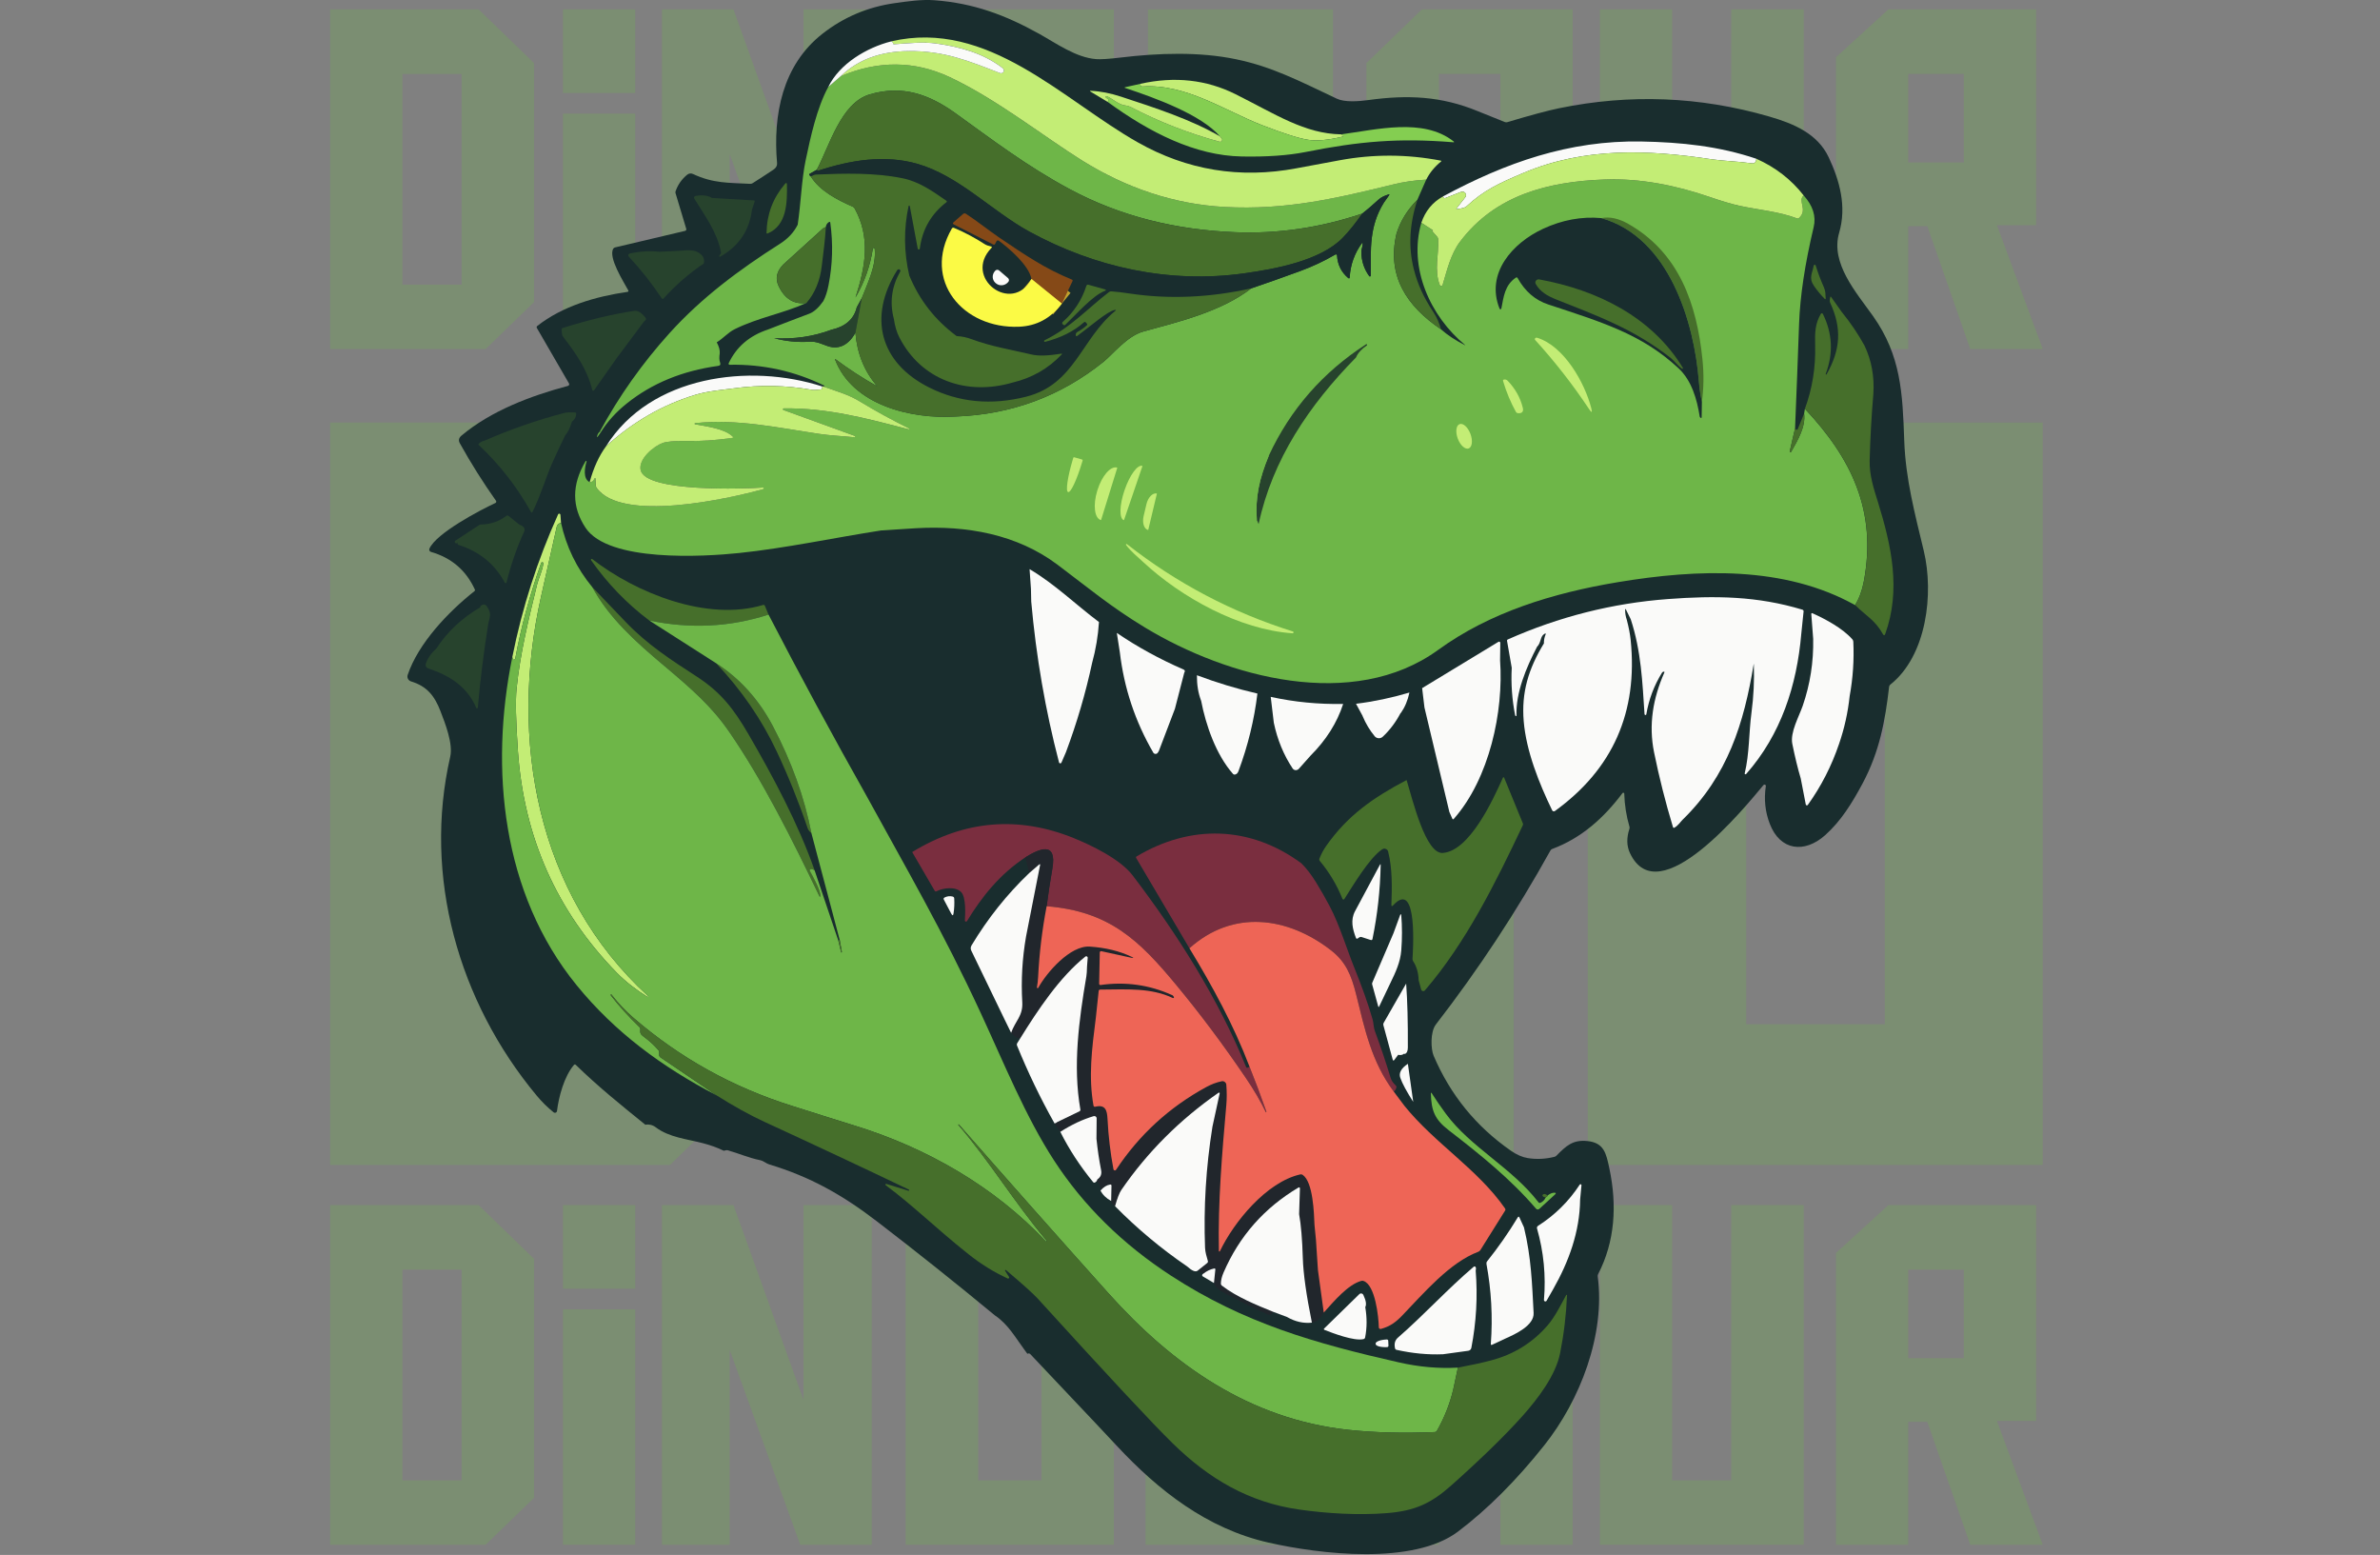 <svg xmlns="http://www.w3.org/2000/svg" fill="none" viewBox="0 0 173 113" height="113" width="173">
<rect x="0" y="0" width="173" height="113" fill="#808080" stroke="none"/>
<g opacity="0.26">
<path fill="#6EB648" d="M24 0.678H34.783L38.822 4.587V21.95L35.302 25.364H24V0.678ZM33.552 20.687V5.373H29.253V20.687H33.552Z"></path>
<path fill="#6EB648" d="M46.172 0.678V6.756H40.919V0.678H46.172ZM46.172 8.258V25.364H40.919V8.258H46.172V8.258Z"></path>
<path fill="#6EB648" d="M58.411 14.848V0.678H63.369V25.364H58.168L53.037 11.194V25.364H48.114V0.678H53.314L58.411 14.848Z"></path>
<path fill="#6EB648" d="M65.83 0.678H80.963V25.364H65.83V0.678ZM71.1 20.687H75.711V5.373H71.1V20.687Z"></path>
<path fill="#6EB648" d="M97.051 25.364H83.27V17.682H88.522V20.687H91.781V16.76L83.443 10.563V0.678H96.895V8.019H92.127V5.39H88.695V8.617L97.05 14.797V25.365L97.051 25.364Z"></path>
<path fill="#6EB648" d="M104.592 25.364H99.322V4.587L103.361 0.678H114.317V25.364H109.064V17.255H104.592V25.364ZM109.064 12.56V5.372H104.592V12.56H109.064Z"></path>
<path fill="#6EB648" d="M131.115 25.364H116.293V0.678H121.546V20.687H125.845V0.678H131.115V25.364Z"></path>
<path fill="#6EB648" d="M143.215 25.364L140.094 16.435H138.707V25.364H133.455V4.16L137.269 0.678H147.999V16.367H145.156L148.485 25.364H143.215ZM142.747 11.809V5.372H138.708V11.809H142.747Z"></path>
<path fill="#6EB648" d="M24 87.573H34.783L38.822 91.482V108.845L35.302 112.259H24V87.573ZM33.552 107.582V92.268H29.253V107.582H33.552Z"></path>
<path fill="#6EB648" d="M46.172 87.573V93.651H40.919V87.573H46.172ZM46.172 95.153V112.259H40.919V95.153H46.172Z"></path>
<path fill="#6EB648" d="M58.411 101.743V87.573H63.369V112.259H58.168L53.037 98.089V112.259H48.114V87.573H53.314L58.411 101.743Z"></path>
<path fill="#6EB648" d="M65.83 87.573H80.963V112.259H65.83V87.573ZM71.1 107.582H75.711V92.268H71.1V107.582Z"></path>
<path fill="#6EB648" d="M97.051 112.259H83.27V104.577H88.522V107.582H91.781V103.655L83.443 97.458V87.573H96.895V94.914H92.127V92.285H88.695V95.512L97.05 101.692V112.261L97.051 112.259Z"></path>
<path fill="#6EB648" d="M104.592 112.259H99.322V91.482L103.361 87.573H114.317V112.259H109.064V104.15H104.592V112.259ZM109.064 99.455V92.267H104.592V99.455H109.064Z"></path>
<path fill="#6EB648" d="M131.115 112.259H116.293V87.573H121.546V107.582H125.845V87.573H131.115V112.259Z"></path>
<path fill="#6EB648" d="M143.215 112.259L140.094 103.33H138.707V112.259H133.455V91.055L137.269 87.573H147.999V103.262H145.156L148.485 112.259H143.215ZM142.747 98.704V92.267H138.708V98.704H142.747Z"></path>
<path fill="#6EB648" d="M24 30.707H47.563L56.39 39.252V77.195L48.7 84.657H24V30.707ZM44.873 74.434V40.968H35.478V74.434H44.873Z"></path>
<path fill="#6EB648" d="M72.453 30.707V43.989H60.974V30.707H72.453ZM72.453 47.273V84.656H60.974V47.273H72.453Z"></path>
<path fill="#6EB648" d="M99.198 61.674V30.707H110.033V84.656H98.668L87.454 53.69V84.656H76.695V30.707H88.06L99.197 61.674H99.198Z"></path>
<path fill="#6EB648" d="M115.412 30.707H148.484V84.656H115.412V30.707ZM126.929 74.434H137.006V40.968H126.929V74.434Z"></path>
</g>
<path fill="#192D2E" d="M139.842 40.051C139.194 37.339 138.516 34.826 138.417 32.016C138.296 28.568 138.186 25.842 136.145 22.964C134.936 21.258 133.037 19.131 133.686 16.916C134.244 15.011 133.728 13.139 132.929 11.436C132.115 9.705 130.374 8.979 128.59 8.464C123.557 7.009 118.469 6.81 113.325 7.866C112.5 8.036 111.245 8.374 109.561 8.878C109.504 8.895 109.447 8.893 109.391 8.871C108.735 8.614 108.082 8.352 107.432 8.084C104.772 6.983 102.31 6.88 99.48 7.27C98.729 7.374 97.735 7.437 97.177 7.174C94.315 5.821 92.454 4.852 89.862 4.309C87.181 3.747 84.203 3.852 81.461 4.181C80.6 4.285 80.004 4.323 79.674 4.296C78.21 4.183 76.774 3.147 75.536 2.457C73.075 1.089 70.776 0.233 67.944 0.019C66.992 -0.053 66.018 0.091 65.056 0.226C63.086 0.5 61.325 1.245 59.775 2.46C56.882 4.732 56.175 8.333 56.485 11.862C56.501 12.044 56.411 12.202 56.214 12.334C55.719 12.665 55.215 12.992 54.703 13.315C54.653 13.347 54.594 13.362 54.535 13.359C52.955 13.276 51.849 13.335 50.372 12.644C50.234 12.579 50.071 12.598 49.953 12.694C49.554 13.021 49.271 13.424 49.106 13.905C49.091 13.948 49.09 13.995 49.104 14.038L49.879 16.616C49.906 16.705 49.874 16.76 49.782 16.782L44.704 17.981C44.65 17.994 44.609 18.023 44.58 18.069C44.194 18.706 45.332 20.48 45.672 21.109C45.675 21.116 45.678 21.123 45.679 21.131C45.685 21.169 45.659 21.204 45.621 21.21C43.33 21.538 40.882 22.242 39.05 23.692C39.007 23.726 38.995 23.786 39.023 23.834L41.358 27.864C41.364 27.873 41.368 27.882 41.37 27.892C41.389 27.957 41.35 28.025 41.284 28.043C38.587 28.762 35.696 29.849 33.542 31.658C33.349 31.821 33.31 32.006 33.425 32.213C34.229 33.659 35.105 35.051 36.052 36.39C36.056 36.395 36.059 36.401 36.062 36.407C36.088 36.463 36.065 36.529 36.008 36.554C34.889 37.073 31.708 38.745 31.214 39.871C31.211 39.877 31.209 39.882 31.207 39.889C31.179 39.981 31.232 40.079 31.326 40.107C32.812 40.535 33.875 41.443 34.513 42.832C34.538 42.884 34.527 42.928 34.483 42.964C32.6 44.448 30.407 46.747 29.634 49.046C29.632 49.049 29.632 49.051 29.631 49.055C29.57 49.251 29.682 49.46 29.881 49.52C31.022 49.867 31.58 50.549 32.017 51.68C32.36 52.568 32.943 54.051 32.727 54.991C30.739 63.672 33.318 72.767 38.997 79.603C39.382 80.066 39.797 80.477 40.243 80.835C40.265 80.853 40.293 80.865 40.322 80.868C40.404 80.877 40.479 80.819 40.488 80.738C40.614 79.698 41.009 78.224 41.715 77.396C41.761 77.343 41.808 77.341 41.858 77.389C43.488 78.98 45.192 80.346 46.906 81.733C47.154 81.69 47.423 81.737 47.666 81.922C48.639 82.663 49.961 82.776 51.111 83.081C51.637 83.22 52.144 83.396 52.615 83.629C52.629 83.623 52.642 83.618 52.657 83.615C52.684 83.609 52.726 83.601 52.783 83.59C52.825 83.58 52.866 83.582 52.907 83.594C53.685 83.817 54.444 84.147 55.234 84.307C55.516 84.365 55.675 84.546 55.914 84.619C58.874 85.512 61.219 86.82 63.76 88.771C66.652 90.992 69.504 93.264 72.315 95.589C73.298 96.247 73.827 97.234 74.528 98.176C74.58 98.246 74.631 98.314 74.682 98.383C74.746 98.339 74.835 98.345 74.889 98.403C76.976 100.626 79.096 102.835 81.183 105.074C84.214 108.324 87.735 111.086 92.196 112.1C95.941 112.952 102.742 113.755 105.988 111.297C108.135 109.672 110.221 107.585 112.248 105.037C114.864 101.747 116.695 96.993 116.137 92.762C116.13 92.703 116.14 92.647 116.166 92.594C117.396 90.22 117.548 87.577 116.986 84.925C116.753 83.818 116.601 83.041 115.373 82.92C114.332 82.819 113.856 83.255 113.137 83.983C113.095 84.025 113.043 84.056 112.986 84.07C112.332 84.231 111.689 84.261 111.058 84.16C110.659 84.097 110.252 83.921 109.838 83.632C107.298 81.87 105.421 79.566 104.208 76.718C104.007 76.249 103.953 74.99 104.376 74.445C107.474 70.441 110.248 66.228 112.699 61.807C112.728 61.754 112.771 61.717 112.829 61.695C114.963 60.901 116.586 59.434 117.938 57.635C117.951 57.618 117.971 57.608 117.992 57.607C118.031 57.605 118.065 57.636 118.066 57.674C118.089 58.489 118.214 59.287 118.442 60.069C118.46 60.127 118.458 60.185 118.438 60.241C118.226 60.897 118.239 61.479 118.477 61.987C120.556 66.444 126.895 58.599 128.184 57.053C128.207 57.025 128.243 57.011 128.278 57.018C128.331 57.027 128.366 57.077 128.357 57.129C128.211 58.083 128.308 58.997 128.646 59.873C129.394 61.816 131.159 62.038 132.668 60.694C133.811 59.674 134.621 58.371 135.388 56.937C136.627 54.612 137.033 52.374 137.318 49.906C137.324 49.847 137.355 49.791 137.404 49.753C140.062 47.643 140.574 43.117 139.842 40.052V40.051Z"></path>
<path fill="#6EB648" d="M131.198 29.703L131.139 30.056C131.262 31.006 130.687 31.978 130.195 32.84C130.183 32.858 130.161 32.868 130.139 32.864C130.11 32.859 130.089 32.831 130.094 32.802L130.48 31.129C130.586 28.606 130.684 26.077 130.773 23.539C130.844 21.522 131.199 19.175 131.835 16.499C132.022 15.713 131.778 14.947 131.105 14.2C130.644 14.613 131.434 15.24 130.769 15.841C130.725 15.881 130.675 15.891 130.62 15.871C129.343 15.381 127.814 15.251 126.466 14.961C125.912 14.841 125.174 14.623 124.253 14.307C121.809 13.467 119.217 12.947 116.614 13.046C112.524 13.2 108.683 14.173 106.127 17.565C105.452 18.462 105.189 19.617 104.861 20.704C104.851 20.735 104.827 20.759 104.796 20.772C104.74 20.794 104.676 20.766 104.654 20.711C104.229 19.601 104.597 18.529 104.539 17.382C104.535 17.32 104.515 17.266 104.476 17.219C104.362 17.081 104.243 16.946 104.118 16.814C104.092 16.786 104.097 16.769 104.134 16.764C104.17 16.756 104.172 16.743 104.141 16.724L103.316 16.187C102.369 19.45 103.955 22.984 106.504 25.077C106.505 25.079 106.505 25.081 106.505 25.082C106.505 25.086 106.501 25.088 106.496 25.088C105.796 24.733 105.211 24.347 104.74 23.929C102.245 22.247 100.789 20.044 101.509 16.979C101.793 16.063 102.299 15.242 103.026 14.518L103.67 13.054C102.825 13.101 102.029 13.216 101.283 13.398C97.178 14.403 93.474 15.284 89.014 15.039C85.318 14.837 81.856 13.658 78.659 11.667C75.934 9.971 72.406 7.177 69.005 5.592C66.461 4.408 63.83 4.388 61.112 5.532L60.203 6.321C59.374 7.849 58.917 9.96 58.562 11.648C58.267 13.044 58.218 14.764 57.984 16.33C57.707 16.885 57.277 17.347 56.696 17.715C53.751 19.585 50.998 21.628 48.662 24.215C46.688 26.401 45.002 28.781 43.604 31.357C43.62 31.394 43.642 31.412 43.668 31.412C44.158 30.632 44.79 29.934 45.563 29.319C47.386 27.858 49.596 26.949 52.192 26.591C52.346 26.571 52.395 26.488 52.342 26.345C52.281 26.179 52.272 25.959 52.316 25.686C52.339 25.454 52.267 25.184 52.099 24.877C52.578 24.585 52.927 24.158 53.401 23.924C55.107 23.08 56.901 22.785 58.612 22.021C57.727 22.134 57.06 21.734 56.611 20.821C56.334 20.259 56.44 19.727 56.929 19.227L59.821 16.601L60.026 16.496C60.049 16.338 60.124 16.219 60.252 16.14C60.31 16.104 60.343 16.119 60.353 16.186C60.565 17.714 60.521 19.233 60.221 20.744C60.132 21.197 60.007 21.575 59.848 21.881C59.505 22.363 59.166 22.668 58.833 22.794C57.83 23.171 56.827 23.555 55.824 23.947C54.476 24.393 53.524 25.21 52.967 26.399C52.961 26.41 52.959 26.421 52.959 26.433C52.961 26.475 52.995 26.508 53.038 26.507C55.455 26.462 57.744 26.965 59.905 28.016C59.944 28.036 59.944 28.055 59.907 28.076C59.892 28.083 59.872 28.087 59.846 28.088C60.748 28.416 61.637 28.65 62.467 29.156C63.645 29.872 64.846 30.529 66.07 31.127C66.091 31.135 66.101 31.157 66.094 31.177C66.086 31.197 66.063 31.207 66.043 31.2C62.966 30.396 60.137 29.637 56.965 29.676C56.939 29.676 56.916 29.693 56.907 29.717C56.895 29.748 56.912 29.784 56.944 29.795L62.117 31.672C62.139 31.681 62.154 31.705 62.152 31.729C62.149 31.758 62.123 31.779 62.093 31.775C61.248 31.687 60.37 31.653 59.541 31.53C56.555 31.087 53.575 30.422 50.528 30.748C50.505 30.747 50.485 30.765 50.483 30.788C50.482 30.81 50.501 30.83 50.524 30.831C51.336 30.99 52.644 31.132 53.254 31.725C53.309 31.778 53.298 31.811 53.221 31.822C52.08 31.993 50.938 32.069 49.794 32.049C49.01 32.036 48.466 32.084 48.158 32.193C47.52 32.422 46.388 33.344 46.562 34.158C46.909 35.785 54.179 35.52 55.446 35.427C55.48 35.421 55.513 35.443 55.518 35.477C55.524 35.51 55.502 35.542 55.468 35.548C52.9 36.259 45.148 37.986 43.359 35.447C43.324 35.398 43.305 35.343 43.302 35.283L43.28 34.84C43.273 34.699 43.24 34.694 43.182 34.822C43.117 34.966 43.008 35.037 42.855 35.036C42.359 34.783 42.503 33.975 42.637 33.542C42.64 33.528 42.634 33.512 42.621 33.503C42.603 33.491 42.579 33.496 42.568 33.513C41.552 35.221 41.552 36.837 42.568 38.361C44.232 40.861 51.117 40.462 53.729 40.188C57.102 39.837 60.649 39.076 64.055 38.547C64.948 38.484 65.803 38.43 66.62 38.384C70.243 38.182 73.916 38.817 76.87 41.038C79.122 42.728 80.734 44.095 83.243 45.612C89.232 49.231 98.353 51.721 104.543 47.226C108.281 44.51 112.829 43.101 117.605 42.306C123.417 41.341 129.715 41.11 134.842 43.973C135.142 43.484 135.353 42.913 135.476 42.259C136.442 37.136 134.589 33.324 131.19 29.703H131.198ZM49.255 26.071C49.259 26.076 49.261 26.082 49.266 26.086C49.261 26.082 49.259 26.077 49.255 26.071ZM49.295 26.098C49.29 26.098 49.287 26.094 49.282 26.093C49.29 26.095 49.297 26.098 49.305 26.096C49.301 26.097 49.298 26.098 49.295 26.098ZM58.95 16.828C58.879 16.868 58.809 16.914 58.737 16.967C58.691 17 58.647 17.029 58.605 17.052C58.52 17.098 58.444 17.123 58.375 17.129C58.306 17.134 58.246 17.118 58.193 17.082C58.246 17.118 58.307 17.134 58.375 17.129C58.444 17.123 58.52 17.098 58.605 17.052C58.647 17.028 58.691 17 58.737 16.967C58.809 16.914 58.88 16.868 58.95 16.828ZM55.902 24.414C55.901 24.408 55.902 24.403 55.901 24.397C55.901 24.404 55.901 24.41 55.903 24.416C55.903 24.415 55.903 24.415 55.902 24.414ZM69.14 32.024C69.14 32.02 69.14 32.017 69.14 32.013C69.14 32.022 69.14 32.03 69.144 32.039C69.141 32.034 69.141 32.029 69.139 32.024H69.14ZM69.49 38.151C69.491 38.148 69.492 38.143 69.492 38.139C69.492 38.141 69.492 38.141 69.492 38.142C69.492 38.146 69.49 38.148 69.49 38.151H69.49ZM69.63 32.572C69.63 32.572 69.631 32.574 69.632 32.575C69.633 32.579 69.632 32.583 69.632 32.587C69.632 32.581 69.631 32.576 69.63 32.572ZM69.858 31.366C69.858 31.366 69.859 31.369 69.859 31.371C69.861 31.382 69.86 31.392 69.861 31.402C69.86 31.39 69.86 31.378 69.858 31.366V31.366ZM100.965 14.199L100.591 14.727C99.516 16.469 99.642 18.087 99.639 20.035C99.638 20.052 99.629 20.068 99.616 20.079C99.589 20.099 99.551 20.095 99.531 20.069C99.147 19.545 98.955 18.952 98.957 18.289C98.957 18.094 99.064 17.898 99.05 17.676C99.046 17.627 99.03 17.622 99.003 17.662C98.461 18.405 98.163 19.233 98.108 20.144C98.104 20.241 98.063 20.258 97.987 20.194C97.49 19.767 97.223 19.223 97.188 18.561C97.188 18.547 97.183 18.533 97.176 18.522C97.153 18.484 97.103 18.473 97.066 18.496C96.254 18.971 95.399 19.373 94.503 19.701C93.244 20.162 92.06 20.581 90.953 20.956C88.728 22.682 85.533 23.419 83.096 24.096C81.927 24.422 80.879 25.757 80.217 26.29C77.102 28.797 73.517 30.124 69.465 30.269C66.202 30.474 61.957 29.431 60.7 26.124C60.683 26.081 60.693 26.073 60.729 26.101C61.698 26.825 62.706 27.48 63.753 28.066C63.755 28.066 63.757 28.066 63.758 28.065C63.76 28.064 63.758 28.063 63.757 28.062C62.829 26.989 62.304 25.696 62.18 24.184C61.727 24.994 61.039 25.45 60.164 25.151C59.694 24.991 59.367 24.798 58.84 24.832C57.967 24.886 57.11 24.801 56.27 24.576C57.737 24.659 59.127 24.454 60.44 23.96C61.459 23.732 62.071 23.189 62.279 22.33L62.647 21.657C63.074 20.554 63.711 19.301 63.583 18.074C63.579 18.045 63.557 18.021 63.527 18.016C63.49 18.009 63.453 18.033 63.446 18.07C63.255 19.326 62.836 20.509 62.187 21.619C62.919 19.347 63.289 17.255 62.118 15.135C62.088 15.083 62.047 15.046 61.994 15.023C60.854 14.522 59.585 13.87 58.935 12.822L58.858 12.746C58.806 12.695 58.811 12.653 58.875 12.618L59.367 12.342C60.292 10.607 61.121 7.476 63.217 6.859C65.613 6.153 67.559 6.864 69.477 8.246C72.162 10.181 74.668 12.085 77.721 13.726C81.483 15.753 85.533 16.704 89.79 16.875C92.874 17.001 95.95 16.55 99.02 15.522C99.34 15.272 99.739 14.93 100.216 14.495C100.373 14.352 100.606 14.232 100.919 14.134C100.999 14.109 101.015 14.131 100.966 14.197L100.965 14.199Z"></path>
<path fill="#C3ED75" d="M103.674 13.054C102.829 13.101 102.033 13.216 101.287 13.399C97.183 14.403 93.478 15.285 89.019 15.04C85.322 14.838 81.861 13.658 78.664 11.667C75.938 9.972 72.41 7.178 69.009 5.592C66.465 4.408 63.834 4.388 61.116 5.533C62.353 4.34 63.991 3.733 66.03 3.711C68.664 3.684 70.43 4.439 72.689 5.309C72.779 5.342 72.88 5.312 72.934 5.235C73.013 5.127 72.982 5.022 72.845 4.918C71.44 3.855 69.803 3.415 68.08 3.165C67.074 3.021 66.037 3.147 64.994 3.214C64.945 3.217 64.919 3.195 64.915 3.147C64.909 3.084 64.865 3.036 64.784 3.005C71.819 1.373 77.213 7.236 82.699 10.342C86.286 12.372 90.132 13.002 94.237 12.23C95.291 12.032 96.345 11.836 97.401 11.642C99.846 11.193 102.288 11.203 104.725 11.672C104.78 11.683 104.786 11.705 104.744 11.74C104.272 12.128 103.915 12.566 103.673 13.054L103.674 13.054Z"></path>
<path fill="#FAFAF9" d="M64.783 3.006C64.865 3.037 64.909 3.085 64.915 3.148C64.919 3.196 64.944 3.219 64.993 3.215C66.036 3.148 67.073 3.022 68.08 3.166C69.803 3.417 71.44 3.856 72.844 4.919C72.982 5.023 73.012 5.128 72.934 5.236C72.879 5.313 72.778 5.344 72.689 5.31C70.43 4.44 68.662 3.685 66.029 3.712C63.99 3.734 62.352 4.341 61.116 5.534L60.206 6.323C61.022 4.624 63.02 3.451 64.783 3.007V3.006Z"></path>
<path fill="#C3ED75" d="M97.484 9.763C97.545 9.787 97.59 9.814 97.62 9.845C97.659 9.888 97.651 9.916 97.594 9.93C96.568 10.179 95.737 10.256 95.1 10.161C94.427 10.06 93.308 9.706 91.742 9.097C89.029 8.045 86.222 6.078 83.041 6.285C82.931 6.292 82.885 6.227 82.9 6.089C85.391 5.535 87.696 5.789 89.817 6.849C92.725 8.303 94.841 9.721 97.484 9.763Z"></path>
<path fill="#84CE51" d="M82.9 6.09C82.884 6.228 82.931 6.294 83.04 6.286C86.221 6.079 89.029 8.046 91.742 9.099C93.307 9.706 94.427 10.061 95.1 10.162C95.736 10.257 96.567 10.18 97.593 9.931C97.65 9.917 97.659 9.889 97.619 9.847C97.589 9.816 97.544 9.788 97.483 9.764C100.048 9.425 103.445 8.541 105.649 10.267C105.72 10.321 105.711 10.344 105.621 10.337C101.683 10.02 98.826 10.265 94.919 11.043C93.642 11.297 92.091 11.407 90.266 11.372C86.858 11.31 83.56 9.623 80.516 7.407C80.543 7.377 80.561 7.344 80.569 7.306C80.58 7.262 80.567 7.226 80.531 7.198L80.39 7.095C80.359 7.073 80.355 7.045 80.379 7.014C80.401 6.988 80.433 6.983 80.473 7C80.827 7.155 81.325 7.611 81.772 7.66C81.931 7.676 82.065 7.713 82.174 7.769C84.221 8.838 86.371 9.68 88.623 10.295C88.743 10.327 88.815 10.284 88.841 10.166C88.848 10.131 88.795 10.047 88.682 9.915C87.321 8.339 84.045 7.142 81.796 6.395C81.725 6.372 81.726 6.352 81.799 6.336L82.9 6.09Z"></path>
<path fill="#466F2B" d="M99.018 15.524C98.529 16.228 98.056 16.814 97.599 17.284C95.98 18.945 92.706 19.548 90.431 19.865C85 20.623 79.586 19.436 74.813 16.826C72.099 15.341 69.695 12.765 66.677 11.904C64.327 11.232 61.855 11.621 59.492 12.4C59.457 12.412 59.426 12.403 59.399 12.376L59.366 12.344C60.292 10.609 61.12 7.478 63.216 6.861C65.612 6.155 67.559 6.866 69.476 8.248C72.161 10.183 74.667 12.087 77.72 13.728C81.483 15.755 85.532 16.706 89.789 16.877C92.873 17.003 95.949 16.552 99.019 15.524H99.018Z"></path>
<path fill="#C3ED75" d="M88.682 9.915C88.796 10.047 88.848 10.13 88.841 10.165C88.815 10.284 88.743 10.327 88.623 10.294C86.371 9.68 84.221 8.838 82.174 7.769C82.065 7.713 81.931 7.676 81.772 7.659C81.326 7.61 80.828 7.154 80.473 7C80.433 6.983 80.401 6.987 80.379 7.014C80.355 7.045 80.358 7.072 80.391 7.095L80.531 7.198C80.568 7.225 80.581 7.261 80.569 7.306C80.561 7.343 80.543 7.377 80.516 7.407L79.278 6.662C79.203 6.618 79.209 6.598 79.296 6.601C79.981 6.629 80.715 6.771 81.498 7.028C83.951 7.833 86.587 8.687 88.682 9.914V9.915Z"></path>
<path fill="#FAFAF9" d="M127.674 11.541C127.647 11.787 127.54 11.897 127.35 11.87C126.312 11.723 125.253 11.701 124.429 11.577C119.785 10.872 115.168 10.697 110.776 12.551C108.984 13.308 107.884 13.803 106.583 15.008C106.499 15.086 106.281 15.148 105.928 15.194C105.856 15.204 105.843 15.18 105.888 15.123L106.507 14.338C106.595 14.227 106.574 14.065 106.461 13.979C106.388 13.923 106.29 13.909 106.205 13.943L105.067 14.388C105.001 14.414 104.951 14.396 104.915 14.336L104.88 14.28C109.455 11.814 114.061 10.189 119.307 10.283C122.203 10.335 124.956 10.621 127.674 11.54L127.674 11.541Z"></path>
<path fill="#C3ED75" d="M127.675 11.541C129.056 12.157 130.2 13.043 131.106 14.2C130.645 14.613 131.435 15.239 130.77 15.841C130.726 15.88 130.677 15.89 130.621 15.87C129.345 15.38 127.815 15.25 126.468 14.96C125.913 14.84 125.175 14.622 124.254 14.306C121.81 13.467 119.218 12.946 116.615 13.045C112.525 13.199 108.684 14.173 106.128 17.565C105.453 18.461 105.19 19.616 104.862 20.703C104.844 20.76 104.782 20.791 104.724 20.773C104.693 20.764 104.668 20.74 104.655 20.71C104.231 19.6 104.599 18.529 104.54 17.381C104.536 17.319 104.516 17.266 104.478 17.218C104.363 17.081 104.244 16.945 104.119 16.813C104.093 16.785 104.099 16.769 104.135 16.763C104.171 16.756 104.174 16.742 104.143 16.723L103.317 16.186C103.603 15.339 104.124 14.703 104.88 14.281L104.915 14.336C104.95 14.396 105.001 14.414 105.066 14.389L106.204 13.944C106.338 13.891 106.489 13.954 106.542 14.085C106.576 14.17 106.563 14.266 106.506 14.338L105.888 15.123C105.842 15.179 105.856 15.203 105.928 15.194C106.28 15.148 106.499 15.086 106.583 15.008C107.883 13.803 108.983 13.307 110.775 12.551C115.167 10.697 119.784 10.872 124.429 11.576C125.252 11.701 126.311 11.723 127.35 11.87C127.539 11.897 127.647 11.787 127.674 11.541H127.675Z"></path>
<path fill="#192D2E" d="M99.018 15.524C99.339 15.274 99.738 14.932 100.215 14.497C100.371 14.354 100.605 14.234 100.917 14.136C100.997 14.111 101.014 14.133 100.965 14.199L100.591 14.727C99.516 16.469 99.642 18.087 99.639 20.035C99.637 20.068 99.609 20.093 99.576 20.092C99.558 20.091 99.542 20.082 99.531 20.069C99.147 19.546 98.955 18.952 98.957 18.289C98.957 18.094 99.064 17.898 99.05 17.676C99.046 17.627 99.03 17.622 99.003 17.662C98.461 18.405 98.163 19.233 98.108 20.144C98.104 20.241 98.063 20.258 97.987 20.195C97.49 19.767 97.223 19.223 97.188 18.561C97.186 18.517 97.149 18.482 97.104 18.484C97.091 18.484 97.077 18.489 97.065 18.496C96.253 18.971 95.399 19.373 94.502 19.701C93.243 20.162 92.06 20.581 90.952 20.956C87.902 21.631 84.956 21.755 82.113 21.329C81.605 21.252 81.161 21.199 80.784 21.172C80.721 21.168 80.665 21.184 80.615 21.221C79.028 22.439 77.888 23.761 75.923 24.732C75.894 24.748 75.884 24.784 75.901 24.813C75.914 24.835 75.94 24.847 75.965 24.842C77.061 24.561 78.042 24.093 78.782 23.429C78.838 23.379 78.89 23.383 78.938 23.44L79.011 23.528C79.041 23.564 79.04 23.599 79.006 23.632C78.805 23.821 78.582 23.98 78.338 24.11C78.227 24.168 78.181 24.253 78.199 24.366C78.211 24.439 78.247 24.453 78.308 24.409C79.284 23.697 80.463 22.644 81.016 22.526C81.132 22.503 81.145 22.529 81.054 22.604C78.568 24.667 78.112 27.938 74.589 28.828C72.057 29.467 69.708 29.244 67.543 28.16C63.952 26.362 63.089 23.04 65.209 19.645C65.233 19.605 65.262 19.581 65.295 19.573C65.342 19.56 65.381 19.57 65.414 19.605C65.453 19.645 65.459 19.689 65.432 19.738C64.81 20.836 64.658 21.986 64.977 23.188C65.049 23.703 65.182 24.149 65.376 24.525C66.969 27.618 70.262 28.782 73.615 27.798C75.006 27.468 76.19 26.791 77.166 25.767C77.216 25.714 77.205 25.693 77.132 25.704C76.182 25.857 75.472 25.877 75.002 25.766C73.55 25.422 72.035 25.177 70.641 24.654C70.275 24.516 69.909 24.439 69.54 24.424C67.973 23.266 66.825 21.798 66.094 20.019C65.701 18.33 65.683 16.646 66.045 14.97C66.05 14.947 66.074 14.932 66.097 14.938C66.114 14.941 66.128 14.955 66.131 14.972L66.709 18.069C66.716 18.11 66.756 18.137 66.798 18.13C66.831 18.125 66.857 18.099 66.861 18.066C67.04 16.675 67.682 15.554 68.787 14.702C68.841 14.661 68.84 14.622 68.783 14.583C67.755 13.873 66.815 13.198 65.57 12.947C63.549 12.543 61.419 12.6 59.334 12.684C59.173 12.69 59.083 12.765 58.933 12.823L58.856 12.747C58.803 12.697 58.809 12.654 58.873 12.619L59.365 12.344L59.398 12.376C59.425 12.404 59.455 12.411 59.491 12.399C61.854 11.621 64.325 11.232 66.675 11.903C69.694 12.765 72.097 15.341 74.812 16.825C79.584 19.436 84.998 20.623 90.43 19.864C92.705 19.547 95.98 18.944 97.598 17.283C98.055 16.814 98.528 16.227 99.017 15.523L99.018 15.524Z"></path>
<path stroke-width="2" stroke="#C0A22E" d="M77.185 22.065L74.978 20.274"></path>
<path fill="#466F2B" d="M57.052 13.373C57.149 13.261 57.2 13.277 57.202 13.425C57.222 14.706 57.206 16.376 55.804 16.964C55.747 16.988 55.719 16.969 55.72 16.908C55.743 15.568 56.187 14.39 57.052 13.374V13.373Z"></path>
<path fill="#466F2B" d="M103.03 14.519C102.451 16.281 102.363 17.959 102.767 19.552C103.058 20.701 103.489 21.613 104.181 22.666C104.437 23.054 104.625 23.475 104.744 23.929C102.249 22.247 100.793 20.044 101.513 16.979C101.797 16.063 102.303 15.242 103.03 14.518L103.03 14.519Z"></path>
<path fill="#854917" d="M77.185 22.065L74.978 20.275C74.789 19.277 73.359 18.053 72.605 17.495C72.552 17.457 72.48 17.468 72.443 17.519C72.439 17.524 72.436 17.529 72.434 17.534L72.338 17.718C72.305 17.782 72.257 17.797 72.192 17.765L69.34 16.315C69.25 16.269 69.243 16.213 69.319 16.147L70.004 15.547C70.06 15.497 70.144 15.492 70.207 15.533C71.045 16.075 71.905 16.771 72.626 17.259C74.491 18.52 75.96 19.52 77.912 20.317C77.968 20.34 77.984 20.379 77.958 20.433L77.186 22.064L77.185 22.065Z"></path>
<path fill="#466F2B" d="M123.708 29.202C123.603 28.714 123.529 28.221 123.489 27.72C123.151 23.436 121.338 17.244 116.399 15.85C117.004 15.732 117.654 15.87 118.349 16.264C122.047 18.362 123.337 22.075 123.751 26.127C123.859 27.198 123.845 28.223 123.708 29.201V29.202Z"></path>
<path fill="#192D2E" d="M116.4 15.85C121.339 17.244 123.151 23.436 123.49 27.72C123.53 28.221 123.603 28.715 123.709 29.202L123.691 30.334C123.691 30.356 123.673 30.376 123.649 30.376C123.637 30.376 123.626 30.371 123.617 30.362C123.605 30.35 123.593 30.339 123.58 30.328C123.563 30.312 123.553 30.293 123.55 30.27C123.356 29.031 122.968 27.656 122.013 26.766C119.331 24.262 116.388 23.399 112.543 22.127C111.594 21.814 110.853 21.176 110.319 20.214C110.285 20.151 110.238 20.141 110.178 20.181C109.384 20.724 109.298 21.56 109.132 22.422C109.124 22.459 109.088 22.481 109.051 22.474C109.03 22.469 109.012 22.455 109.004 22.435C107.968 19.866 109.94 17.661 112.159 16.629C113.554 15.982 114.967 15.722 116.399 15.849L116.4 15.85Z"></path>
<path fill="#466F2B" d="M60.031 16.497C59.98 17.437 59.852 18.317 59.737 19.311C59.611 20.394 59.238 21.298 58.617 22.023C57.732 22.135 57.065 21.735 56.616 20.823C56.34 20.26 56.445 19.728 56.934 19.228L59.826 16.602L60.031 16.498L60.031 16.497Z"></path>
<path fill="#FBFA45" d="M74.978 20.275L77.185 22.065C76.383 23.133 75.344 23.693 74.07 23.744C70.008 23.91 67.008 20.385 69.19 16.605C69.219 16.554 69.284 16.533 69.34 16.557C70.115 16.883 70.861 17.279 71.579 17.744C71.681 17.811 71.835 17.867 72.038 17.912C72.11 17.928 72.12 17.963 72.069 18.015C69.958 20.191 73.565 22.884 74.978 20.275V20.275Z"></path>
<path fill="#466F2B" d="M131.853 20.771C131.461 20.199 131.734 19.866 131.838 19.299C131.846 19.261 131.885 19.235 131.924 19.243C131.95 19.248 131.97 19.266 131.979 19.29C132.144 19.821 132.342 20.349 132.575 20.874C132.705 21.166 132.687 21.367 132.707 21.666C132.711 21.754 132.683 21.767 132.621 21.704C132.334 21.411 132.078 21.1 131.853 20.771V20.771Z"></path>
<path fill="#FAFAF9" d="M73.275 20.212C73.356 20.282 73.365 20.404 73.293 20.485L73.267 20.514C73.039 20.773 72.648 20.806 72.393 20.588L72.365 20.565C72.111 20.347 72.09 19.961 72.318 19.702L72.344 19.673C72.415 19.592 72.539 19.583 72.622 19.652L73.275 20.211V20.212Z"></path>
<path fill="#466F2B" d="M121.454 26.023C118.737 23.886 116.099 22.953 113.124 21.764C112.465 21.503 111.953 21.197 111.633 20.642C111.569 20.533 111.608 20.393 111.719 20.331C111.766 20.304 111.822 20.294 111.876 20.304C116.105 21.07 120.08 23.042 122.328 26.735C122.341 26.758 122.331 26.786 122.308 26.799C122.293 26.806 122.275 26.806 122.26 26.797C121.955 26.583 121.699 26.217 121.454 26.024V26.023Z"></path>
<path fill="#466F2B" d="M80.293 21.022C80.416 21.057 80.418 21.097 80.299 21.143C79.415 21.478 78.162 22.917 77.441 23.598C77.397 23.639 77.351 23.642 77.302 23.607L77.258 23.575C77.206 23.538 77.195 23.464 77.234 23.413C77.239 23.406 77.245 23.4 77.251 23.395C78.064 22.681 78.637 21.803 78.97 20.764C78.988 20.706 79.049 20.674 79.107 20.69L80.293 21.023L80.293 21.022Z"></path>
<path fill="#27432D" d="M62.645 21.658L62.179 24.186C61.725 24.997 61.037 25.452 60.163 25.153C59.693 24.993 59.365 24.8 58.838 24.834C57.965 24.888 57.108 24.803 56.269 24.578C57.736 24.661 59.126 24.456 60.439 23.962C61.457 23.734 62.07 23.191 62.277 22.332L62.645 21.658Z"></path>
<path fill="#466F2B" d="M82.113 21.33C81.605 21.253 81.161 21.2 80.783 21.173C80.721 21.169 80.665 21.185 80.615 21.222C79.027 22.439 77.888 23.762 75.923 24.733C75.9 24.746 75.888 24.771 75.894 24.796C75.9 24.828 75.933 24.849 75.965 24.842C77.061 24.561 78.042 24.093 78.782 23.43C78.838 23.379 78.89 23.383 78.938 23.441L79.011 23.529C79.041 23.565 79.04 23.6 79.005 23.633C78.804 23.821 78.582 23.98 78.338 24.11C78.227 24.168 78.181 24.253 78.199 24.366C78.211 24.439 78.247 24.453 78.308 24.409C79.283 23.697 80.463 22.644 81.015 22.527C81.132 22.503 81.145 22.529 81.053 22.605C78.568 24.667 78.112 27.938 74.589 28.829C72.057 29.467 69.708 29.245 67.543 28.16C63.952 26.363 63.089 23.041 65.209 19.645C65.233 19.605 65.262 19.581 65.295 19.573C65.342 19.56 65.381 19.57 65.414 19.605C65.453 19.645 65.459 19.689 65.432 19.739C64.81 20.836 64.658 21.986 64.977 23.188C65.049 23.703 65.182 24.149 65.376 24.525C66.969 27.618 70.261 28.782 73.614 27.798C75.006 27.468 76.19 26.791 77.166 25.767C77.216 25.714 77.204 25.694 77.132 25.705C76.181 25.857 75.472 25.877 75.002 25.766C73.55 25.422 72.035 25.177 70.641 24.654C70.275 24.517 69.909 24.44 69.54 24.424C67.973 23.267 66.825 21.798 66.094 20.019C65.7 18.33 65.684 16.646 66.045 14.97C66.049 14.954 66.062 14.941 66.079 14.937C66.103 14.933 66.126 14.948 66.131 14.972L66.709 18.069C66.715 18.102 66.741 18.127 66.775 18.131C66.817 18.136 66.856 18.107 66.861 18.065C67.04 16.675 67.682 15.553 68.787 14.702C68.841 14.661 68.84 14.621 68.783 14.583C67.755 13.873 66.815 13.197 65.57 12.947C63.549 12.543 61.419 12.599 59.334 12.684C59.173 12.689 59.083 12.765 58.933 12.823C59.582 13.871 60.851 14.523 61.991 15.024C62.045 15.047 62.087 15.084 62.116 15.136C63.286 17.256 62.916 19.348 62.185 21.62C62.834 20.51 63.254 19.327 63.443 18.071C63.449 18.042 63.473 18.02 63.503 18.016C63.541 18.011 63.575 18.037 63.581 18.075C63.709 19.302 63.072 20.556 62.645 21.658L62.178 24.185C62.301 25.698 62.827 26.99 63.755 28.064C63.757 28.064 63.758 28.065 63.756 28.067C63.755 28.068 63.753 28.068 63.751 28.068C62.704 27.482 61.696 26.827 60.727 26.103C60.69 26.075 60.681 26.083 60.698 26.126C61.955 29.433 66.2 30.476 69.463 30.271C73.515 30.125 77.099 28.799 80.215 26.292C80.877 25.758 81.925 24.423 83.094 24.097C85.531 23.42 88.726 22.683 90.95 20.958C87.9 21.633 84.954 21.757 82.112 21.33L82.113 21.33Z"></path>
<path fill="#C3ED75" d="M111.74 24.547C113.694 25.151 115.196 27.817 115.669 29.663C115.755 29.998 115.702 30.021 115.51 29.732C114.332 27.959 113.026 26.284 111.589 24.707C111.556 24.672 111.556 24.618 111.589 24.583C111.608 24.562 111.631 24.549 111.656 24.541C111.679 24.534 111.708 24.536 111.74 24.547V24.547Z"></path>
<path fill="#27432D" d="M98.567 25.976C95.161 29.44 92.487 33.4 91.488 38.087L91.358 37.783C91.237 36.131 91.545 34.768 92.231 33.11C93.789 29.753 96.15 27.052 99.313 25.008C99.326 25 99.343 25.004 99.352 25.017C99.353 25.019 99.355 25.021 99.356 25.023C99.36 25.037 99.365 25.052 99.37 25.066C99.374 25.08 99.371 25.092 99.359 25.1C98.966 25.367 98.702 25.659 98.567 25.976Z"></path>
<path fill="#466F2B" d="M136.513 36.512C136.2 35.502 135.874 34.531 135.904 33.45C135.945 31.832 136.035 30.225 136.173 28.629C136.254 27.363 136.041 26.193 135.531 25.12C135.078 24.289 134.524 23.47 133.868 22.663L133.102 21.582C133.071 21.54 133.05 21.545 133.039 21.595C132.996 21.782 132.993 21.913 133.027 21.987C133.89 23.852 133.797 25.394 132.772 27.203C132.765 27.216 132.751 27.221 132.732 27.217C132.708 27.212 132.7 27.198 132.709 27.176C133.272 25.685 133.203 24.23 132.502 22.811C132.495 22.796 132.484 22.785 132.47 22.777C132.431 22.754 132.381 22.767 132.357 22.805C131.937 23.54 131.918 24.14 131.942 25.108C131.983 26.707 131.735 28.239 131.198 29.703C134.596 33.324 136.449 37.136 135.483 42.259C135.361 42.913 135.149 43.483 134.849 43.972C135.64 44.756 136.292 45.055 136.864 46.078C136.933 46.198 136.99 46.194 137.037 46.066C138.191 42.861 137.487 39.658 136.514 36.513L136.513 36.512Z"></path>
<path fill="#FAFAF9" d="M59.77 28.085C59.776 28.14 59.772 28.184 59.758 28.221C59.737 28.277 59.697 28.306 59.637 28.308C59.423 28.311 59.221 28.363 59.013 28.328C57.128 27.997 55.241 27.961 53.352 28.22C52.597 28.324 51.468 28.408 50.519 28.699C48.15 29.421 45.996 30.663 44.058 32.424C47.274 27.285 54.499 26.377 59.771 28.086L59.77 28.085Z"></path>
<path fill="#C3ED75" d="M110.315 30.022C110.26 30.014 110.22 29.985 110.193 29.937C109.812 29.249 109.502 28.507 109.262 27.709C109.242 27.644 109.252 27.605 109.291 27.592C109.395 27.557 109.509 27.585 109.584 27.662C110.139 28.239 110.509 28.894 110.69 29.629C110.723 29.763 110.714 29.862 110.664 29.928C110.596 30.017 110.48 30.049 110.315 30.022H110.315Z"></path>
<path fill="#C3ED75" d="M59.77 28.086C59.798 28.07 59.825 28.071 59.852 28.089C60.754 28.418 61.643 28.652 62.473 29.158C63.651 29.873 64.852 30.53 66.076 31.129C66.097 31.137 66.106 31.159 66.099 31.179C66.091 31.199 66.069 31.208 66.049 31.201C62.972 30.398 60.143 29.638 56.97 29.677C56.936 29.677 56.909 29.706 56.909 29.739C56.909 29.765 56.926 29.787 56.951 29.796L62.123 31.674C62.151 31.685 62.166 31.716 62.155 31.744C62.147 31.766 62.124 31.779 62.1 31.776C61.255 31.689 60.377 31.654 59.548 31.531C56.561 31.088 53.581 30.424 50.534 30.75C50.511 30.748 50.491 30.766 50.49 30.789C50.489 30.812 50.507 30.831 50.53 30.832C51.342 30.991 52.65 31.133 53.261 31.726C53.316 31.78 53.305 31.813 53.228 31.823C52.087 31.995 50.944 32.07 49.8 32.05C49.017 32.037 48.472 32.085 48.165 32.194C47.526 32.424 46.394 33.346 46.568 34.16C46.916 35.786 54.184 35.522 55.453 35.428C55.487 35.422 55.519 35.444 55.525 35.478C55.531 35.511 55.508 35.543 55.474 35.549C52.906 36.261 45.154 37.988 43.365 35.448C43.331 35.399 43.312 35.344 43.309 35.284L43.287 34.841C43.28 34.701 43.247 34.695 43.188 34.823C43.124 34.967 43.015 35.038 42.861 35.037C43.144 33.995 43.542 33.124 44.058 32.425C45.995 30.663 48.149 29.421 50.518 28.7C51.468 28.41 52.596 28.325 53.351 28.22C55.24 27.962 57.127 27.998 59.012 28.328C59.221 28.364 59.422 28.312 59.636 28.308C59.696 28.307 59.736 28.278 59.757 28.221C59.771 28.185 59.776 28.141 59.769 28.086L59.77 28.086Z"></path>
<path fill="#6EB648" d="M92.23 33.11C91.544 34.767 91.237 36.132 91.358 37.783C90.99 37.728 90.738 37.446 90.6 36.935C89.7 33.617 91.03 30.944 93.739 29.005C93.771 28.983 93.816 28.991 93.838 29.023C93.856 29.048 93.855 29.081 93.835 29.106C93.619 29.362 92.859 30.077 93.238 30.407C93.286 30.449 93.293 30.497 93.258 30.551C92.761 31.329 92.358 32.152 92.051 33.019C92.03 33.078 92.051 33.112 92.113 33.122C92.148 33.126 92.186 33.123 92.23 33.111V33.11Z"></path>
<path fill="#466F2B" d="M131.139 30.057C131.262 31.006 130.687 31.979 130.195 32.84C130.179 32.865 130.145 32.873 130.119 32.857C130.1 32.846 130.09 32.824 130.094 32.802L130.48 31.129C130.506 31.168 130.535 31.197 130.568 31.216C130.618 31.242 130.654 31.229 130.676 31.178L131.138 30.057L131.139 30.057Z"></path>
<path fill="#C3ED75" d="M106.753 32.59C107.008 32.499 107.069 32.028 106.888 31.539C106.707 31.05 106.354 30.728 106.098 30.82C105.843 30.911 105.782 31.382 105.963 31.871C106.144 32.36 106.497 32.682 106.753 32.59Z"></path>
<path fill="#6EB648" d="M43.609 31.357C43.624 31.395 43.646 31.413 43.672 31.413L43.471 31.698C43.399 31.801 43.38 31.792 43.411 31.671C43.444 31.548 43.51 31.444 43.609 31.357Z"></path>
<path fill="#C3ED75" d="M78.658 33.396C78.687 33.404 78.703 33.434 78.695 33.462L78.649 33.619C78.28 34.853 77.833 35.811 77.65 35.758C77.65 35.758 77.649 35.758 77.648 35.758L77.636 35.754C77.451 35.706 77.6 34.667 77.968 33.432C77.968 33.429 77.969 33.426 77.97 33.422L78.017 33.266C78.026 33.237 78.056 33.222 78.085 33.23L78.657 33.395L78.658 33.396Z"></path>
<path fill="#C3ED75" d="M81.703 37.796C81.701 37.799 81.697 37.801 81.694 37.8H81.69C81.347 37.687 81.367 36.722 81.735 35.644C81.735 35.643 81.735 35.642 81.736 35.641L81.749 35.605C82.117 34.527 82.693 33.744 83.036 33.857L83.04 33.859C83.044 33.861 83.046 33.865 83.044 33.868L81.703 37.795V37.796Z"></path>
<path fill="#C3ED75" d="M80.037 37.788C80.034 37.795 80.027 37.798 80.021 37.795H80.019C79.553 37.655 79.438 36.698 79.76 35.657L79.775 35.611C80.097 34.572 80.736 33.842 81.202 33.981H81.204C81.21 33.983 81.215 33.99 81.213 33.997C81.213 33.997 81.213 33.998 81.213 33.998L80.037 37.788Z"></path>
<path fill="#C3ED75" d="M83.463 38.513C83.463 38.513 83.459 38.517 83.456 38.516H83.454C83.159 38.447 83.013 37.992 83.13 37.501L83.335 36.634C83.452 36.141 83.788 35.796 84.086 35.865C84.086 35.865 84.087 35.865 84.088 35.865H84.09C84.09 35.865 84.094 35.868 84.094 35.871L83.464 38.512L83.463 38.513Z"></path>
<path fill="#C3ED75" d="M40.779 37.983C40.603 38.045 40.502 38.136 40.475 38.254C40.091 39.966 39.707 41.675 39.323 43.383C37.004 53.696 38.973 64.953 47.109 72.385C47.134 72.407 47.131 72.427 47.102 72.444C47.088 72.452 47.069 72.45 47.047 72.437C46.275 71.954 45.47 71.345 44.81 70.666C40.466 66.204 38.078 60.834 37.645 54.556C37.496 52.398 37.464 50.9 37.548 50.063C37.809 47.462 38.425 44.999 39.044 42.466C39.157 42.004 39.433 41.479 39.494 40.946C39.498 40.902 39.467 40.863 39.422 40.858C39.385 40.854 39.351 40.876 39.338 40.909C38.509 43.228 37.883 45.535 37.459 47.828C37.448 47.891 37.421 47.927 37.379 47.937C37.324 47.95 37.289 47.929 37.274 47.875L37.239 47.751C37.957 44.159 39.067 40.702 40.568 37.381C40.587 37.337 40.639 37.317 40.684 37.336C40.714 37.349 40.734 37.377 40.737 37.41L40.779 37.981V37.983Z"></path>
<path fill="#C3ED75" d="M83.099 40.845C82.721 40.494 82.222 40.089 81.85 39.604C81.835 39.584 81.84 39.556 81.861 39.542C81.877 39.53 81.9 39.531 81.916 39.543C85.537 42.387 89.558 44.502 93.979 45.889C94.015 45.901 94.035 45.94 94.023 45.976C94.013 46.005 93.985 46.025 93.953 46.023C90.085 45.758 85.861 43.412 83.099 40.845Z"></path>
<path fill="#466F2B" d="M55.864 44.664C53.065 45.57 50.176 45.713 47.198 45.093C45.563 43.863 44.152 42.402 42.965 40.711C42.944 40.685 42.949 40.648 42.975 40.627C42.998 40.609 43.031 40.61 43.053 40.63C46.228 43.098 51.406 45.186 55.468 43.964C55.531 43.945 55.575 43.966 55.599 44.026L55.864 44.665V44.664Z"></path>
<path fill="#466F2B" d="M43.055 42.668C43.877 43.532 44.696 44.389 45.514 45.235C47.063 46.844 48.768 47.951 50.63 49.157C52.403 50.304 53.344 51.533 54.402 53.352C56.167 56.39 58.028 59.852 59.215 63.252C59.091 63.163 58.991 63.135 58.915 63.169C58.852 63.195 58.837 63.238 58.869 63.297C58.993 63.527 59.653 64.671 59.629 65.091C59.623 65.199 59.597 65.204 59.551 65.105C57.606 61.04 55.406 56.651 52.993 53.166C51.712 51.316 50.302 50.091 48.182 48.301C46.236 46.66 44.274 44.917 43.055 42.669V42.668Z"></path>
<path fill="#27432D" d="M54.787 14.564L51.749 14.384C51.457 14.203 51.06 14.154 50.558 14.238C50.542 14.24 50.526 14.246 50.512 14.255C50.45 14.291 50.43 14.371 50.467 14.433C51.211 15.648 52.137 16.866 52.408 18.342C52.414 18.373 52.407 18.404 52.389 18.43L52.284 18.586C52.274 18.601 52.273 18.62 52.282 18.636C52.296 18.659 52.326 18.668 52.349 18.655C53.704 17.89 54.474 16.752 54.66 15.241L54.853 14.659C54.873 14.599 54.851 14.567 54.788 14.563L54.787 14.564Z"></path>
<path fill="#27432D" d="M50.734 18.329C50.529 18.215 50.253 18.169 49.905 18.192C49.265 18.235 48.603 18.27 47.919 18.296C47.225 18.22 46.51 18.262 45.773 18.422C45.749 18.427 45.728 18.439 45.71 18.454C45.654 18.505 45.65 18.59 45.702 18.643C46.586 19.592 47.386 20.605 48.102 21.683C48.106 21.69 48.112 21.696 48.118 21.701C48.152 21.73 48.203 21.725 48.232 21.692C49.117 20.711 50.093 19.863 51.158 19.15C51.238 18.805 51.097 18.531 50.734 18.329Z"></path>
<path fill="#27432D" d="M46.656 22.802C46.469 22.635 46.285 22.564 46.102 22.591C44.557 22.82 42.817 23.237 40.879 23.839C40.812 23.868 40.807 24.029 40.863 24.322C40.873 24.378 40.895 24.429 40.931 24.473C41.866 25.686 42.685 26.845 43.054 28.343C43.058 28.359 43.068 28.373 43.082 28.383C43.113 28.405 43.157 28.397 43.178 28.367L44.814 26.044L46.818 23.356C46.965 23.27 46.996 23.177 46.912 23.076C46.83 22.977 46.745 22.886 46.655 22.802H46.656Z"></path>
<path fill="#27432D" d="M41.784 29.974C41.432 29.956 41.177 29.968 41.016 30.01C39.024 30.531 37.083 31.207 35.19 32.035C35.038 32.056 34.904 32.132 34.788 32.265C34.772 32.284 34.774 32.311 34.791 32.328C36.312 33.756 37.578 35.377 38.589 37.192C38.632 37.269 38.673 37.268 38.713 37.19C39.288 36.046 39.721 34.587 40.131 33.67C40.424 33.019 40.74 32.343 41.081 31.643C41.266 31.443 41.431 31.109 41.575 30.642C41.771 30.497 41.874 30.31 41.884 30.079C41.887 30.012 41.854 29.977 41.786 29.973L41.784 29.974Z"></path>
<path fill="#27432D" d="M37.747 38.12L36.966 37.492C36.912 37.449 36.858 37.449 36.803 37.49C36.268 37.896 35.66 38.104 34.977 38.114C34.922 38.115 34.873 38.13 34.829 38.159L33.107 39.285C33.087 39.298 33.071 39.317 33.063 39.34C33.044 39.396 33.074 39.458 33.131 39.478C33.192 39.499 33.236 39.485 33.263 39.434C33.255 39.528 33.266 39.579 33.295 39.588C34.828 40.062 35.962 40.981 36.697 42.346C36.707 42.362 36.722 42.374 36.741 42.378C36.776 42.386 36.81 42.365 36.818 42.331C37.139 41.029 37.564 39.802 38.093 38.65C38.2 38.417 38.084 38.24 37.745 38.119L37.747 38.12Z"></path>
<path fill="#27432D" d="M35.039 43.965C34.904 44.044 34.87 44.094 34.937 44.117C33.586 44.902 32.514 45.905 31.719 47.127C31.333 47.477 31.076 47.848 30.951 48.24C30.907 48.381 30.985 48.531 31.128 48.578C32.68 49.084 33.971 49.906 34.617 51.441C34.625 51.461 34.644 51.474 34.666 51.476C34.699 51.479 34.729 51.455 34.732 51.423C34.912 49.392 35.162 47.379 35.484 45.385C35.579 44.797 35.793 44.653 35.372 44.038C35.298 43.931 35.152 43.898 35.039 43.965V43.965Z"></path>
<path fill="#466F2B" d="M52.054 48.196C53.778 49.303 55.148 50.819 56.166 52.741C57.532 55.325 58.47 57.926 58.981 60.545C58.841 60.432 58.749 60.311 58.705 60.181C58.06 58.282 57.312 56.424 56.459 54.608C55.372 52.297 53.904 50.16 52.054 48.196Z"></path>
<path fill="#FAFAF9" d="M74.939 42.797L74.959 43.714C75.314 47.713 75.987 51.61 76.979 55.404C76.986 55.433 77.007 55.457 77.035 55.468C77.083 55.487 77.137 55.463 77.156 55.417L77.485 54.655C78.283 52.519 78.916 50.357 79.386 48.17C79.653 47.198 79.819 46.21 79.883 45.205C78.166 43.915 76.706 42.468 74.839 41.36L74.939 42.798L74.939 42.797Z"></path>
<path fill="#FAFAF9" d="M131.102 44.432C131.107 44.375 131.071 44.323 131.016 44.306C127.736 43.312 124.674 43.276 121.228 43.535C117.204 43.836 113.325 44.815 109.593 46.473C109.553 46.491 109.536 46.522 109.543 46.565L109.887 48.529C109.826 49.694 109.909 50.849 110.137 51.995C110.14 52.008 110.147 52.016 110.159 52.02C110.175 52.024 110.191 52.03 110.206 52.036C110.208 52.036 110.21 52.037 110.213 52.037C110.223 52.037 110.231 52.028 110.231 52.018C110.172 50.334 110.937 48.518 111.729 46.999C112.038 46.7 111.936 46.248 112.27 46.059C112.357 46.01 112.381 46.031 112.343 46.122C112.259 46.325 112.22 46.536 112.226 46.756C111.094 48.613 110.584 50.336 110.757 52.409C110.938 54.583 111.871 56.919 112.827 58.889C112.831 58.895 112.835 58.901 112.838 58.907C112.881 58.966 112.965 58.979 113.025 58.937C117.235 55.895 119.07 51.75 118.531 46.502C118.488 46.084 118.395 45.597 118.251 45.042C118.168 44.807 118.128 44.571 118.13 44.333C118.132 44.23 118.155 44.226 118.2 44.318L118.538 45.005C119.297 47.314 119.385 49.582 119.539 51.894C119.537 51.929 119.565 51.96 119.601 51.962C119.638 51.964 119.669 51.937 119.671 51.901C119.853 50.822 120.233 49.817 120.81 48.885C120.832 48.848 120.867 48.824 120.915 48.814C120.983 48.797 121.003 48.821 120.975 48.885C120.159 50.737 119.823 52.658 120.233 54.675C120.606 56.502 121.063 58.311 121.605 60.101C121.624 60.161 121.662 60.176 121.718 60.145C121.98 59.998 122.168 59.706 122.309 59.568C125.59 56.369 126.768 52.56 127.475 48.256C127.475 48.254 127.476 48.252 127.479 48.252C127.481 48.252 127.484 48.256 127.484 48.258C127.527 49.44 127.469 50.622 127.312 51.804C127.12 53.256 127.167 54.774 126.822 56.197C126.816 56.219 126.823 56.243 126.841 56.258C126.866 56.28 126.904 56.276 126.925 56.251C129.459 53.378 130.613 49.815 130.935 46.046L131.101 44.432H131.102Z"></path>
<path fill="#FAFAF9" d="M134.713 46.626C134.711 46.566 134.688 46.508 134.648 46.463C133.931 45.65 132.699 44.996 131.759 44.571C131.688 44.539 131.656 44.56 131.662 44.636L131.799 46.426C131.831 48.106 131.578 49.725 131.04 51.287C130.766 52.079 130.111 53.225 130.282 54.061C130.475 55.014 130.68 55.852 130.895 56.575L131.26 58.461C131.264 58.482 131.276 58.501 131.294 58.513C131.331 58.539 131.383 58.531 131.409 58.494C132.376 57.147 133.132 55.671 133.677 54.066C134.065 52.943 134.322 51.785 134.449 50.594C134.69 49.277 134.778 47.954 134.715 46.626L134.713 46.626ZM132.144 47.326C132.144 47.326 132.144 47.326 132.145 47.326C132.149 47.323 132.155 47.323 132.159 47.321C132.154 47.323 132.149 47.324 132.144 47.327V47.326Z"></path>
<path fill="#FAFAF9" d="M86.036 48.657C84.262 47.883 82.645 46.995 81.181 45.995L81.4 47.403C81.707 50.007 82.517 52.437 83.831 54.694C83.847 54.721 83.87 54.744 83.897 54.761C83.987 54.815 84.104 54.787 84.159 54.699L84.236 54.575L85.404 51.509L86.081 48.892C86.153 48.78 86.138 48.702 86.035 48.657H86.036Z"></path>
<path fill="#FAFAF9" d="M109.055 46.718C109.055 46.701 109.051 46.684 109.041 46.67C109.015 46.629 108.961 46.617 108.92 46.642L103.374 50.007L103.542 51.412L105.353 59.007L105.563 59.484C105.593 59.553 105.633 59.559 105.682 59.502C108.265 56.568 109.306 51.706 109.039 47.988L109.055 46.718V46.718Z"></path>
<path fill="#FAFAF9" d="M87.309 50.924C87.653 52.711 88.396 54.846 89.619 56.232C89.666 56.284 89.722 56.301 89.789 56.283C89.898 56.253 89.976 56.172 90.023 56.039C90.711 54.195 91.17 52.316 91.4 50.401C89.916 50.059 88.45 49.615 87.003 49.07C86.996 49.756 87.097 50.374 87.308 50.924H87.309Z"></path>
<path fill="#FAFAF9" d="M99.052 52.038C99.052 52.038 99.048 52.038 99.046 52.038C99.274 52.583 99.567 53.072 99.925 53.504C99.931 53.511 99.938 53.518 99.944 53.525C100.096 53.683 100.349 53.69 100.509 53.54C101.028 53.054 101.46 52.48 101.804 51.821C101.812 51.819 101.819 51.817 101.827 51.814C102.123 51.39 102.331 50.895 102.449 50.328C101.163 50.712 99.869 50.984 98.567 51.144L99.052 52.038Z"></path>
<path fill="#FAFAF9" d="M92.368 50.643L92.593 52.525C92.851 53.754 93.305 54.859 93.958 55.841C93.972 55.863 93.989 55.883 94.009 55.9C94.127 56.001 94.305 55.989 94.407 55.874L95.265 54.911C96.398 53.779 97.188 52.527 97.634 51.155C95.839 51.19 94.083 51.019 92.368 50.642L92.368 50.643Z"></path>
<path fill="#466F2B" d="M103.119 71.228C103.105 70.694 102.971 70.233 102.717 69.848C102.685 69.797 102.67 69.743 102.673 69.684C102.695 69.28 103.096 63.813 101.272 65.784C101.178 65.886 101.133 65.869 101.139 65.732C101.184 64.485 101.217 63.13 100.901 61.88C100.863 61.733 100.711 61.643 100.561 61.68C100.529 61.688 100.498 61.701 100.47 61.72C99.523 62.361 98.356 64.344 97.719 65.334C97.697 65.369 97.65 65.38 97.614 65.358C97.599 65.35 97.588 65.336 97.582 65.321C97.18 64.318 96.631 63.4 95.937 62.566C95.897 62.518 95.885 62.453 95.908 62.395C96.039 62.064 96.199 61.762 96.389 61.489C97.954 59.258 99.804 57.973 102.244 56.687C102.7 58.191 103.635 62.082 104.88 61.985C106.815 61.834 108.506 58.175 109.248 56.51C109.258 56.487 109.285 56.477 109.309 56.487C109.32 56.492 109.329 56.501 109.334 56.512L110.699 59.843C110.716 59.882 110.714 59.927 110.695 59.966C108.716 64.145 106.57 68.495 103.572 71.974C103.516 72.038 103.418 72.045 103.353 71.989C103.33 71.97 103.313 71.944 103.305 71.915L103.118 71.228H103.119Z"></path>
<path fill="#6EB648" d="M101.698 99.01C95.564 97.62 90.434 96.157 85.133 92.713C81.599 90.416 78.762 87.624 76.622 84.337C74.564 81.176 73.002 77.319 71.3 73.641C68.536 67.663 65.902 63.163 63.062 57.973C60.533 53.484 58.133 49.048 55.864 44.664C53.064 45.57 50.175 45.713 47.197 45.093L52.054 48.197C53.777 49.304 55.148 50.82 56.166 52.742C57.532 55.326 58.47 57.927 58.981 60.546L61.041 68.318C61.086 68.597 61.135 68.873 61.189 69.147C61.195 69.173 61.193 69.193 61.18 69.208C61.162 69.229 61.15 69.227 61.143 69.201L60.936 68.351L59.214 63.252C59.089 63.164 58.989 63.136 58.913 63.169C58.851 63.196 58.836 63.239 58.867 63.298C58.991 63.528 59.652 64.672 59.628 65.092C59.622 65.2 59.596 65.204 59.549 65.106C57.605 61.041 55.405 56.652 52.991 53.166C51.711 51.316 50.301 50.091 48.181 48.302C46.234 46.661 44.273 44.917 43.054 42.669C41.919 41.298 41.161 39.736 40.778 37.984C40.603 38.047 40.502 38.137 40.475 38.256C40.09 39.967 39.707 41.677 39.322 43.384C37.003 53.697 38.973 64.955 47.109 72.386C47.133 72.408 47.13 72.428 47.102 72.445C47.087 72.454 47.069 72.451 47.046 72.438C46.274 71.956 45.469 71.347 44.809 70.667C40.465 66.206 38.077 60.835 37.644 54.557C37.496 52.399 37.463 50.901 37.547 50.064C37.808 47.463 38.425 45 39.043 42.468C39.157 42.005 39.433 41.48 39.493 40.947C39.497 40.911 39.475 40.877 39.441 40.864C39.4 40.849 39.353 40.87 39.338 40.911C38.509 43.23 37.883 45.536 37.459 47.83C37.448 47.893 37.421 47.928 37.379 47.938C37.324 47.951 37.289 47.931 37.273 47.876L37.238 47.752C35.584 55.882 36.483 64.922 41.912 71.593C44.705 75.026 48.133 77.535 52.069 79.591L48.006 76.838C47.948 76.799 47.918 76.743 47.918 76.673V76.46C47.918 76.405 47.9 76.356 47.863 76.316C47.541 75.945 47.182 75.618 46.784 75.332C46.56 75.171 46.517 75.061 46.546 74.801C46.553 74.739 46.534 74.687 46.489 74.644C45.696 73.881 45 73.114 44.404 72.34C44.389 72.322 44.386 72.304 44.395 72.287C44.409 72.254 44.428 72.251 44.451 72.28C44.952 72.919 45.475 73.474 46.019 73.943C49.399 76.867 53.246 79.007 57.559 80.362C59.072 80.837 60.579 81.325 62.097 81.79C67.321 83.394 72.306 86.237 76.026 90.223C76.031 90.228 76.038 90.23 76.045 90.228C76.066 90.222 76.079 90.213 76.085 90.199C76.091 90.187 76.09 90.177 76.081 90.167C73.666 87.292 71.975 84.442 69.659 81.745C69.647 81.732 69.65 81.722 69.666 81.716C69.684 81.71 69.699 81.714 69.712 81.728C73.312 85.837 76.935 89.925 80.582 93.992C85.249 99.197 90.844 103.131 98 103.906C99.902 104.111 102.003 104.166 104.304 104.069C104.366 104.065 104.412 104.038 104.443 103.985C104.984 103.036 105.379 102.041 105.628 101.002L105.974 99.386C104.578 99.465 103.151 99.34 101.695 99.009L101.698 99.01ZM66.263 66.257C66.728 67.267 67.19 68.278 67.65 69.29C67.19 68.278 66.727 67.267 66.263 66.257C66.012 65.709 65.754 65.164 65.49 64.625C65.754 65.165 66.012 65.709 66.263 66.257ZM62.737 59.952C62.629 60.014 62.579 60.091 62.586 60.181C62.579 60.091 62.629 60.015 62.737 59.952ZM70.491 76.651C70.438 76.53 70.384 76.407 70.329 76.285C70.22 76.04 70.105 75.793 69.989 75.544C70.105 75.793 70.22 76.04 70.329 76.285C70.385 76.407 70.438 76.53 70.491 76.651C70.648 77.011 70.832 77.316 71.04 77.601C70.833 77.316 70.649 77.011 70.491 76.651ZM71.201 77.811C71.365 78.02 71.543 78.222 71.733 78.432C71.543 78.221 71.365 78.019 71.201 77.811ZM101.455 99.524C101.455 99.52 101.455 99.516 101.455 99.513C101.455 99.514 101.457 99.516 101.457 99.518C101.457 99.52 101.457 99.522 101.456 99.524H101.455Z"></path>
<path fill="#7A2E3F" d="M90.826 77.51C91.259 78.589 91.667 79.674 92.049 80.767C92.054 80.78 92.053 80.795 92.047 80.812C92.035 80.846 92.022 80.846 92.007 80.814C91.635 80.038 91.15 79.209 90.551 78.326C88.916 75.917 87.231 73.667 85.497 71.576C82.796 68.317 80.646 66.231 76.081 65.856C76.2 64.94 76.339 64.024 76.498 63.109C76.845 61.107 75.545 61.671 74.528 62.307C72.688 63.525 71.382 65.144 70.29 66.937C70.266 66.976 70.214 66.988 70.174 66.963C70.148 66.947 70.133 66.919 70.135 66.888C70.17 66.415 70.219 65.211 69.879 64.843C69.471 64.402 68.556 64.521 68.075 64.77C68.017 64.799 67.971 64.785 67.94 64.73L66.306 61.92C70.09 59.607 74.006 59.269 78.052 60.906C79.251 61.391 81.41 62.412 82.323 63.608C85.557 67.843 88.581 72.612 90.582 77.549C90.614 77.628 90.696 77.614 90.827 77.51H90.826Z"></path>
<path fill="#7A2E3F" d="M94.592 62.735C94.947 63.082 95.301 63.54 95.654 64.109C96.01 64.683 96.346 65.269 96.66 65.867C97.368 67.209 97.937 69.073 98.392 70.194C99.006 71.704 99.468 73.007 99.778 74.101C99.85 74.359 99.837 74.658 99.939 74.931C100.358 76.058 100.74 77.196 101.088 78.346C101.144 78.529 101.265 78.707 101.452 78.877C101.497 78.918 101.514 78.967 101.503 79.026C101.48 79.141 101.416 79.242 101.311 79.329C99.689 77.153 99.212 74.82 98.575 72.258C98.223 70.848 97.81 69.884 96.757 69.064C93.596 66.608 89.617 66.074 86.458 68.911L82.592 62.359C82.56 62.306 82.571 62.264 82.624 62.233C86.539 59.899 90.867 59.994 94.591 62.734L94.592 62.735Z"></path>
<path fill="#21262C" d="M76.081 65.857C75.755 67.554 75.549 69.263 75.462 70.982C75.449 71.253 75.419 71.511 75.374 71.753C75.37 71.782 75.389 71.808 75.417 71.814C75.439 71.818 75.461 71.808 75.471 71.787C76.084 70.671 77.797 68.697 79.215 68.792C80.362 68.869 81.371 69.114 82.244 69.529C82.437 69.621 82.428 69.644 82.219 69.599L80.077 69.131C79.99 69.111 79.945 69.145 79.943 69.234L79.897 71.49C79.896 71.54 79.935 71.582 79.986 71.583C79.991 71.583 79.996 71.583 80.002 71.582C81.818 71.326 83.553 71.571 85.207 72.319C85.235 72.331 85.259 72.35 85.277 72.374C85.361 72.481 85.357 72.534 85.263 72.532C83.669 71.774 81.933 71.903 79.975 71.916C79.908 71.918 79.87 71.951 79.863 72.017L79.66 73.932C79.366 76.254 79.113 78.25 79.488 80.352C79.498 80.406 79.55 80.442 79.604 80.433C79.606 80.433 79.608 80.432 79.61 80.431C80.351 80.247 80.472 80.689 80.504 81.307C80.568 82.557 80.712 83.78 80.938 84.976C80.948 85.031 81.002 85.067 81.058 85.056C81.085 85.051 81.109 85.035 81.125 85.013C82.807 82.47 84.993 80.466 87.68 79.001C88.049 78.799 88.424 78.658 88.805 78.578C88.956 78.547 89.103 78.641 89.135 78.789C89.138 78.8 89.139 78.812 89.141 78.823C89.182 79.339 89.183 79.827 89.142 80.286C88.832 83.833 88.528 87.356 88.599 90.916C88.601 90.938 88.621 90.954 88.642 90.952C88.656 90.951 88.667 90.944 88.674 90.932C89.689 88.808 92.056 85.904 94.512 85.348C94.577 85.332 94.637 85.343 94.692 85.38C95.449 85.904 95.515 88.156 95.551 89.026L95.657 90.102L95.755 91.622L95.802 92.307L96.224 95.388C95.958 95.845 95.669 96.09 95.359 96.121C94.953 94.112 94.733 92.552 94.7 91.442C94.66 90.08 94.57 89.011 94.43 88.234L94.49 86.362C94.492 86.325 94.462 86.293 94.424 86.291C94.41 86.291 94.396 86.294 94.384 86.302C91.895 87.781 90.08 89.84 88.94 92.477C88.811 92.775 88.746 93.042 88.744 93.276C88.743 93.341 88.769 93.394 88.821 93.433C89.871 94.246 91.332 94.846 92.564 95.341L92.37 95.519C92.319 95.565 92.262 95.573 92.2 95.546C91.131 95.062 90.079 94.544 89.044 93.991C88.564 93.736 88.296 93.485 88.24 93.24L88.34 92.269C88.347 92.2 88.317 92.173 88.249 92.186C87.982 92.239 87.72 92.365 87.464 92.565L87.054 92.341L87.748 91.788C87.799 91.747 87.815 91.695 87.797 91.633C87.707 91.32 87.606 91.001 87.594 90.68C87.483 87.745 87.662 84.814 88.13 81.886L88.657 79.459C88.663 79.433 88.646 79.407 88.619 79.401C88.605 79.398 88.59 79.401 88.578 79.409C85.76 81.368 83.404 83.722 81.512 86.472C81.37 86.677 81.217 87.073 81.052 87.658C80.856 87.539 80.761 87.412 80.767 87.278L80.791 86.172C80.792 86.103 80.759 86.075 80.69 86.085C80.444 86.123 80.211 86.268 79.992 86.522C80.003 86.172 79.903 85.952 79.69 85.862C79.726 85.82 79.75 85.771 79.763 85.715C80.001 85.547 80.096 85.34 80.038 85.039C79.893 84.309 79.78 83.549 79.7 82.76L79.714 81.278C79.715 81.185 79.639 81.109 79.544 81.108C79.527 81.108 79.51 81.11 79.493 81.115C78.684 81.356 77.877 81.736 77.071 82.253L76.653 81.646C76.745 81.623 76.806 81.59 76.836 81.549L78.464 80.764C78.513 80.74 78.54 80.688 78.53 80.634C77.97 77.455 78.429 74.108 78.966 70.951C78.99 70.811 79.006 70.574 79.013 70.24L79.062 69.611C79.068 69.553 79.025 69.502 78.967 69.497C78.939 69.494 78.91 69.503 78.889 69.521C77.023 71.009 75.428 73.418 74.18 75.426C73.981 75.49 73.753 75.367 73.496 75.058C73.793 74.199 74.365 73.841 74.306 72.83C74.214 71.242 74.305 69.654 74.579 68.065L75.598 62.884C75.617 62.792 75.59 62.778 75.518 62.839L74.816 63.444L74.527 62.309C75.544 61.672 76.844 61.109 76.496 63.11C76.338 64.025 76.199 64.941 76.079 65.858L76.081 65.857Z"></path>
<path fill="#466F2B" d="M60.937 68.35C60.971 68.339 61.006 68.329 61.041 68.318C61.087 68.597 61.136 68.874 61.19 69.147C61.196 69.173 61.193 69.193 61.181 69.208C61.162 69.23 61.151 69.228 61.144 69.201L60.937 68.351V68.35Z"></path>
<path fill="#466F2B" d="M105.631 101.003L105.976 99.387C106.919 99.212 107.716 99.038 108.368 98.866C110.022 98.434 111.397 97.584 112.493 96.317C113.02 95.708 113.441 94.853 113.847 94.111C113.855 94.096 113.874 94.09 113.889 94.098C113.899 94.104 113.906 94.115 113.905 94.127C113.845 95.547 113.679 96.948 113.404 98.332C113.084 99.944 111.803 101.628 110.675 102.895C109.404 104.316 107.681 105.997 105.505 107.936C104.038 109.241 102.871 109.796 100.818 109.96C98.722 110.128 96.408 109.982 94.438 109.701C90.775 109.18 87.871 107.462 85.246 104.894C83.804 103.484 80.527 99.971 75.416 94.354C75.107 94.014 74.343 93.329 73.125 92.298C73.11 92.281 73.083 92.279 73.066 92.294C73.048 92.309 73.046 92.335 73.061 92.352L73.345 92.795C73.368 92.831 73.358 92.879 73.322 92.903C73.299 92.918 73.269 92.919 73.244 92.907C72.254 92.453 71.306 91.866 70.4 91.145C67.973 89.214 66.462 87.681 64.376 86.126C64.354 86.108 64.352 86.075 64.371 86.053C64.384 86.038 64.404 86.032 64.424 86.036L66.028 86.532C66.052 86.541 66.079 86.529 66.087 86.506C66.096 86.483 66.085 86.456 66.061 86.448C62.584 84.786 59.087 83.145 55.567 81.526C54.521 81.045 53.354 80.4 52.069 79.591L48.007 76.839C47.948 76.799 47.919 76.744 47.919 76.673V76.46C47.919 76.405 47.9 76.357 47.864 76.316C47.542 75.946 47.182 75.618 46.784 75.332C46.561 75.172 46.517 75.062 46.546 74.801C46.553 74.74 46.534 74.688 46.49 74.645C45.696 73.882 45.001 73.114 44.404 72.34C44.39 72.322 44.386 72.305 44.395 72.288C44.41 72.254 44.428 72.252 44.452 72.281C44.953 72.919 45.475 73.474 46.019 73.944C49.4 76.868 53.246 79.008 57.559 80.362C59.072 80.838 60.579 81.326 62.098 81.791C67.322 83.394 72.306 86.237 76.027 90.224C76.031 90.228 76.038 90.23 76.045 90.229C76.066 90.223 76.079 90.213 76.085 90.2C76.091 90.187 76.09 90.177 76.082 90.167C73.667 87.292 71.975 84.443 69.659 81.746C69.648 81.733 69.65 81.723 69.666 81.716C69.684 81.711 69.7 81.715 69.712 81.729C73.312 85.837 76.936 89.925 80.583 93.993C85.249 99.197 90.844 103.132 98 103.906C99.903 104.111 102.004 104.166 104.304 104.07C104.366 104.066 104.412 104.038 104.443 103.985C104.985 103.036 105.38 102.042 105.629 101.002L105.631 101.003Z"></path>
<path fill="#6EB648" d="M112.354 87.018C112.444 86.969 112.49 86.922 112.493 86.88C112.664 86.746 112.823 86.678 112.972 86.676C113.109 86.672 113.127 86.716 113.027 86.809L111.893 87.85C111.826 87.912 111.721 87.908 111.658 87.842C111.656 87.841 111.654 87.838 111.652 87.835C109.799 85.675 107.576 83.887 105.325 82.15C104.282 81.346 104.041 80.727 104.008 79.436C104.007 79.423 104.018 79.412 104.032 79.412C104.04 79.412 104.049 79.416 104.054 79.423C104.384 79.937 104.73 80.439 105.091 80.929C106.902 83.39 109.871 84.833 111.83 87.371C111.868 87.42 111.915 87.432 111.972 87.407C112.151 87.329 112.278 87.199 112.355 87.018H112.354Z"></path>
<path fill="#466F2B" d="M112.492 86.88C112.489 86.923 112.443 86.969 112.353 87.019C112.252 87.004 112.184 86.976 112.15 86.936C112.097 86.873 112.112 86.823 112.196 86.784C112.271 86.75 112.37 86.782 112.492 86.88Z"></path>
<path fill="#EE6556" d="M109.403 87.823C107.415 84.957 104.281 83.089 102.086 80.36L101.312 79.329C99.69 77.153 99.212 74.821 98.575 72.259C98.224 70.848 97.811 69.885 96.757 69.065C93.596 66.608 89.618 66.075 86.459 68.912C88.146 71.689 89.672 74.491 90.825 77.51C91.258 78.588 91.666 79.674 92.048 80.767C92.053 80.779 92.052 80.795 92.046 80.812C92.034 80.846 92.021 80.846 92.006 80.814C91.635 80.038 91.149 79.208 90.55 78.326C88.915 75.917 87.23 73.667 85.496 71.576C82.795 68.317 80.645 66.231 76.08 65.856C75.754 67.553 75.548 69.261 75.461 70.981C75.448 71.252 75.419 71.51 75.373 71.752C75.37 71.774 75.381 71.797 75.401 71.807C75.427 71.821 75.457 71.811 75.47 71.786C76.083 70.669 77.796 68.695 79.214 68.79C80.361 68.867 81.37 69.112 82.243 69.527C82.436 69.619 82.427 69.643 82.218 69.597L80.076 69.129C79.989 69.109 79.944 69.144 79.942 69.232L79.896 71.489C79.896 71.494 79.896 71.499 79.897 71.504C79.904 71.553 79.95 71.588 80 71.581C81.816 71.324 83.552 71.569 85.206 72.318C85.234 72.329 85.257 72.348 85.276 72.372C85.36 72.479 85.355 72.532 85.261 72.531C83.668 71.772 81.932 71.902 79.973 71.915C79.906 71.916 79.869 71.95 79.862 72.016L79.659 73.93C79.364 76.253 79.112 78.248 79.486 80.35C79.486 80.352 79.487 80.354 79.488 80.356C79.501 80.409 79.555 80.442 79.609 80.429C80.35 80.246 80.471 80.687 80.504 81.305C80.567 82.555 80.711 83.778 80.937 84.975C80.942 85.002 80.959 85.026 80.982 85.04C81.029 85.071 81.093 85.057 81.124 85.011C82.806 82.468 84.992 80.464 87.68 78.999C88.048 78.797 88.423 78.656 88.805 78.576C88.816 78.574 88.828 78.572 88.839 78.571C88.992 78.558 89.126 78.67 89.139 78.821C89.18 79.337 89.181 79.825 89.141 80.284C88.83 83.831 88.527 87.355 88.598 90.914C88.599 90.927 88.606 90.939 88.618 90.945C88.637 90.956 88.662 90.95 88.673 90.93C89.688 88.806 92.056 85.902 94.512 85.346C94.576 85.33 94.636 85.341 94.691 85.378C95.449 85.902 95.514 88.154 95.55 89.025L95.656 90.1L95.755 91.621L95.801 92.305L96.223 95.386C96.995 94.529 97.992 93.345 98.951 93.084C99.004 93.068 99.058 93.07 99.112 93.088C99.97 93.377 100.211 95.709 100.225 96.463C100.225 96.472 100.227 96.482 100.229 96.491C100.246 96.554 100.313 96.591 100.377 96.575C101.014 96.4 101.427 96.117 101.915 95.611C103.479 93.99 105.374 91.746 107.452 90.969C107.518 90.945 107.57 90.903 107.608 90.843L109.404 87.975C109.436 87.924 109.434 87.874 109.4 87.824L109.403 87.823ZM86.232 73.315C86.232 73.315 86.231 73.31 86.23 73.308C86.232 73.31 86.232 73.313 86.232 73.315ZM86.192 73.443C86.201 73.437 86.21 73.431 86.217 73.422C86.21 73.43 86.201 73.436 86.192 73.443ZM86.24 73.363C86.24 73.358 86.242 73.352 86.242 73.347C86.242 73.347 86.242 73.347 86.242 73.348C86.242 73.353 86.24 73.358 86.24 73.363H86.24ZM86.226 73.407C86.23 73.4 86.235 73.394 86.237 73.386C86.234 73.394 86.23 73.4 86.226 73.407ZM106.615 85.904C106.615 85.888 106.612 85.872 106.605 85.857C106.612 85.872 106.616 85.888 106.615 85.904ZM106.516 85.791C106.509 85.79 106.503 85.789 106.495 85.789C106.497 85.789 106.499 85.788 106.502 85.788C106.507 85.788 106.511 85.79 106.516 85.791ZM106.56 85.807C106.553 85.803 106.546 85.799 106.539 85.796C106.547 85.798 106.553 85.802 106.56 85.807Z"></path>
<path fill="#FAFAF9" d="M100.359 62.879C100.362 62.782 100.34 62.776 100.294 62.863C99.714 63.958 99.117 65.073 98.502 66.208C98.151 66.857 98.318 67.516 98.561 68.155C98.588 68.224 98.632 68.237 98.692 68.197L98.811 68.116C98.861 68.084 98.914 68.076 98.97 68.094L99.631 68.309C99.706 68.333 99.751 68.306 99.766 68.23C100.127 66.465 100.324 64.681 100.359 62.88L100.359 62.879Z"></path>
<path fill="#FAFAF9" d="M74.308 72.828C74.216 71.24 74.306 69.653 74.581 68.063L75.6 62.882C75.618 62.791 75.591 62.776 75.519 62.837L74.817 63.442C73.195 64.99 71.795 66.746 70.617 68.709C70.549 68.822 70.543 68.96 70.6 69.079L73.015 74.07L73.498 75.056C73.794 74.196 74.367 73.838 74.308 72.827V72.828Z"></path>
<path fill="#FAFAF9" d="M69.239 65.15C69.036 65.104 68.843 65.127 68.661 65.221C68.59 65.258 68.572 65.312 68.61 65.383L69.144 66.394C69.231 66.558 69.287 66.549 69.314 66.367C69.368 66.011 69.384 65.654 69.362 65.293C69.357 65.216 69.316 65.169 69.239 65.151L69.239 65.15Z"></path>
<path fill="#FAFAF9" d="M100.257 73.13L101.082 71.403C101.448 70.651 101.79 69.916 101.857 69.07C101.926 68.203 101.925 67.34 101.855 66.48C101.855 66.465 101.844 66.452 101.83 66.447C101.811 66.442 101.79 66.452 101.784 66.471L101.29 67.82L99.748 71.419C99.733 71.456 99.731 71.498 99.741 71.538L100.178 73.123C100.198 73.196 100.224 73.199 100.257 73.13Z"></path>
<path fill="#FAFAF9" d="M78.532 80.632C77.972 77.452 78.431 74.106 78.967 70.949C78.992 70.809 79.007 70.571 79.015 70.237L79.064 69.608C79.067 69.581 79.058 69.553 79.04 69.531C79.002 69.487 78.935 69.481 78.89 69.518C77.024 71.007 75.43 73.415 74.182 75.424L73.939 75.812C73.906 75.866 73.901 75.92 73.924 75.976C74.716 77.924 75.626 79.813 76.655 81.643C76.746 81.619 76.808 81.587 76.838 81.546L78.466 80.761C78.515 80.737 78.541 80.684 78.532 80.631V80.632Z"></path>
<path fill="#FAFAF9" d="M102.064 76.572C102.084 76.579 102.103 76.586 102.123 76.593C102.263 76.53 102.334 76.374 102.335 76.127C102.345 74.272 102.304 72.721 102.212 71.478L100.577 74.334C100.547 74.388 100.541 74.442 100.556 74.5L101.233 76.997C101.259 77.09 101.3 77.097 101.357 77.02L101.632 76.653C101.799 76.696 101.943 76.669 102.064 76.572H102.064Z"></path>
<path fill="#FAFAF9" d="M101.79 78.335C101.934 78.743 102.246 79.323 102.726 80.074L102.338 77.309C101.846 77.632 101.663 77.974 101.79 78.335V78.335Z"></path>
<path fill="#FAFAF9" d="M88.579 79.407C85.761 81.365 83.406 83.72 81.513 86.47C81.371 86.675 81.218 87.071 81.053 87.656C82.659 89.286 84.404 90.744 86.287 92.028C86.649 92.356 86.905 92.46 87.055 92.34L87.748 91.787C87.799 91.746 87.816 91.694 87.797 91.632C87.708 91.319 87.607 91 87.594 90.679C87.483 87.744 87.662 84.812 88.13 81.884L88.657 79.458C88.661 79.444 88.657 79.43 88.65 79.419C88.634 79.397 88.602 79.392 88.579 79.407L88.579 79.407Z"></path>
<path fill="#FAFAF9" d="M80.039 85.037C79.894 84.307 79.781 83.547 79.701 82.757L79.715 81.275C79.715 81.258 79.713 81.241 79.708 81.225C79.68 81.136 79.585 81.086 79.494 81.113C78.686 81.354 77.878 81.734 77.072 82.251C77.718 83.538 78.515 84.757 79.461 85.907C79.498 85.952 79.563 85.959 79.609 85.924L79.691 85.859C79.727 85.817 79.751 85.768 79.764 85.711C80.002 85.544 80.097 85.337 80.039 85.036V85.037ZM79.299 84.741C79.293 84.736 79.287 84.732 79.281 84.728C79.287 84.732 79.293 84.736 79.299 84.741ZM79.221 84.715C79.216 84.715 79.21 84.716 79.205 84.718C79.207 84.718 79.209 84.715 79.211 84.714C79.214 84.714 79.218 84.714 79.221 84.714V84.715ZM78.951 84.842C78.963 84.854 78.98 84.861 78.996 84.862C78.978 84.861 78.963 84.854 78.951 84.842ZM79.027 84.857C79.018 84.861 79.008 84.862 78.999 84.862C79.016 84.862 79.033 84.857 79.046 84.844C79.041 84.85 79.034 84.854 79.027 84.857V84.857ZM79.31 84.752C79.322 84.767 79.332 84.783 79.335 84.802C79.332 84.784 79.322 84.767 79.31 84.752Z"></path>
<path fill="#FAFAF9" d="M80.692 86.083C80.446 86.121 80.213 86.266 79.994 86.519C80.155 86.832 80.413 87.084 80.769 87.276L80.793 86.17C80.794 86.101 80.76 86.073 80.692 86.083Z"></path>
<path fill="#FAFAF9" d="M114.924 86.07C114.892 86.05 114.848 86.059 114.828 86.091C114.035 87.303 113.025 88.301 111.797 89.085C111.733 89.126 111.703 89.203 111.724 89.274C112.21 90.972 112.378 92.704 112.229 94.468C112.225 94.508 112.246 94.546 112.282 94.566C112.332 94.592 112.394 94.574 112.42 94.525L112.898 93.687C114.039 91.68 114.83 89.51 114.857 87.186L114.956 86.132C114.958 86.107 114.945 86.083 114.924 86.069V86.07Z"></path>
<path fill="#FAFAF9" d="M94.431 88.232L94.491 86.36C94.491 86.346 94.488 86.333 94.481 86.32C94.46 86.288 94.418 86.278 94.385 86.299C91.896 87.778 90.081 89.837 88.941 92.474C88.812 92.772 88.747 93.039 88.745 93.273C88.744 93.338 88.77 93.391 88.822 93.43C89.872 94.243 91.334 94.843 92.565 95.338L93.551 95.707C94.14 96.047 94.743 96.184 95.36 96.118C94.954 94.109 94.734 92.549 94.701 91.439C94.661 90.077 94.571 89.008 94.431 88.231V88.232Z"></path>
<path fill="#FAFAF9" d="M110.451 88.482C110.412 88.397 110.369 88.395 110.321 88.475C109.649 89.586 108.907 90.649 108.095 91.665C108.054 91.717 108.038 91.784 108.049 91.849C108.405 93.771 108.511 95.706 108.367 97.657C108.361 97.734 108.393 97.756 108.464 97.724L109.439 97.268C110.16 96.947 111.527 96.321 111.477 95.411C111.365 93.302 111.306 91.378 110.776 89.195L110.45 88.483L110.451 88.482Z"></path>
<path fill="#FAFAF9" d="M107.263 92.084C107.259 92.077 107.255 92.07 107.25 92.064C107.218 92.028 107.161 92.023 107.124 92.055C105.205 93.686 103.522 95.548 101.613 97.209C101.396 97.397 101.327 97.66 101.406 97.996C101.418 98.048 101.45 98.08 101.503 98.092C102.665 98.353 103.795 98.46 104.894 98.414L106.728 98.162C106.84 98.146 106.929 98.062 106.95 97.953C107.311 96.091 107.416 94.222 107.267 92.345C107.295 92.233 107.294 92.146 107.263 92.083V92.084Z"></path>
<path fill="#FAFAF9" d="M88.25 92.184C87.983 92.237 87.721 92.364 87.465 92.563C87.433 92.577 87.41 92.597 87.398 92.622C87.368 92.683 87.383 92.729 87.44 92.763L88.241 93.238L88.341 92.267C88.349 92.198 88.318 92.171 88.25 92.184Z"></path>
<path fill="#FAFAF9" d="M99.112 94.128C99.103 94.107 99.093 94.088 99.082 94.073C99.076 94.063 99.068 94.054 99.06 94.046C98.992 93.978 98.88 93.977 98.811 94.044L96.261 96.535C96.212 96.585 96.219 96.622 96.283 96.647C96.854 96.871 98.425 97.481 99.115 97.314C99.173 97.3 99.217 97.255 99.229 97.197C99.368 96.497 99.371 95.761 99.24 94.99C99.338 94.81 99.296 94.523 99.112 94.129V94.128Z"></path>
<path fill="#FAFAF9" d="M100.91 97.436C100.908 97.381 100.861 97.339 100.806 97.341L100.784 97.343C100.342 97.363 99.99 97.495 99.993 97.639L99.995 97.671C100.002 97.816 100.367 97.917 100.809 97.897H100.831C100.886 97.894 100.929 97.847 100.926 97.793L100.909 97.437L100.91 97.436Z"></path>
</svg>
